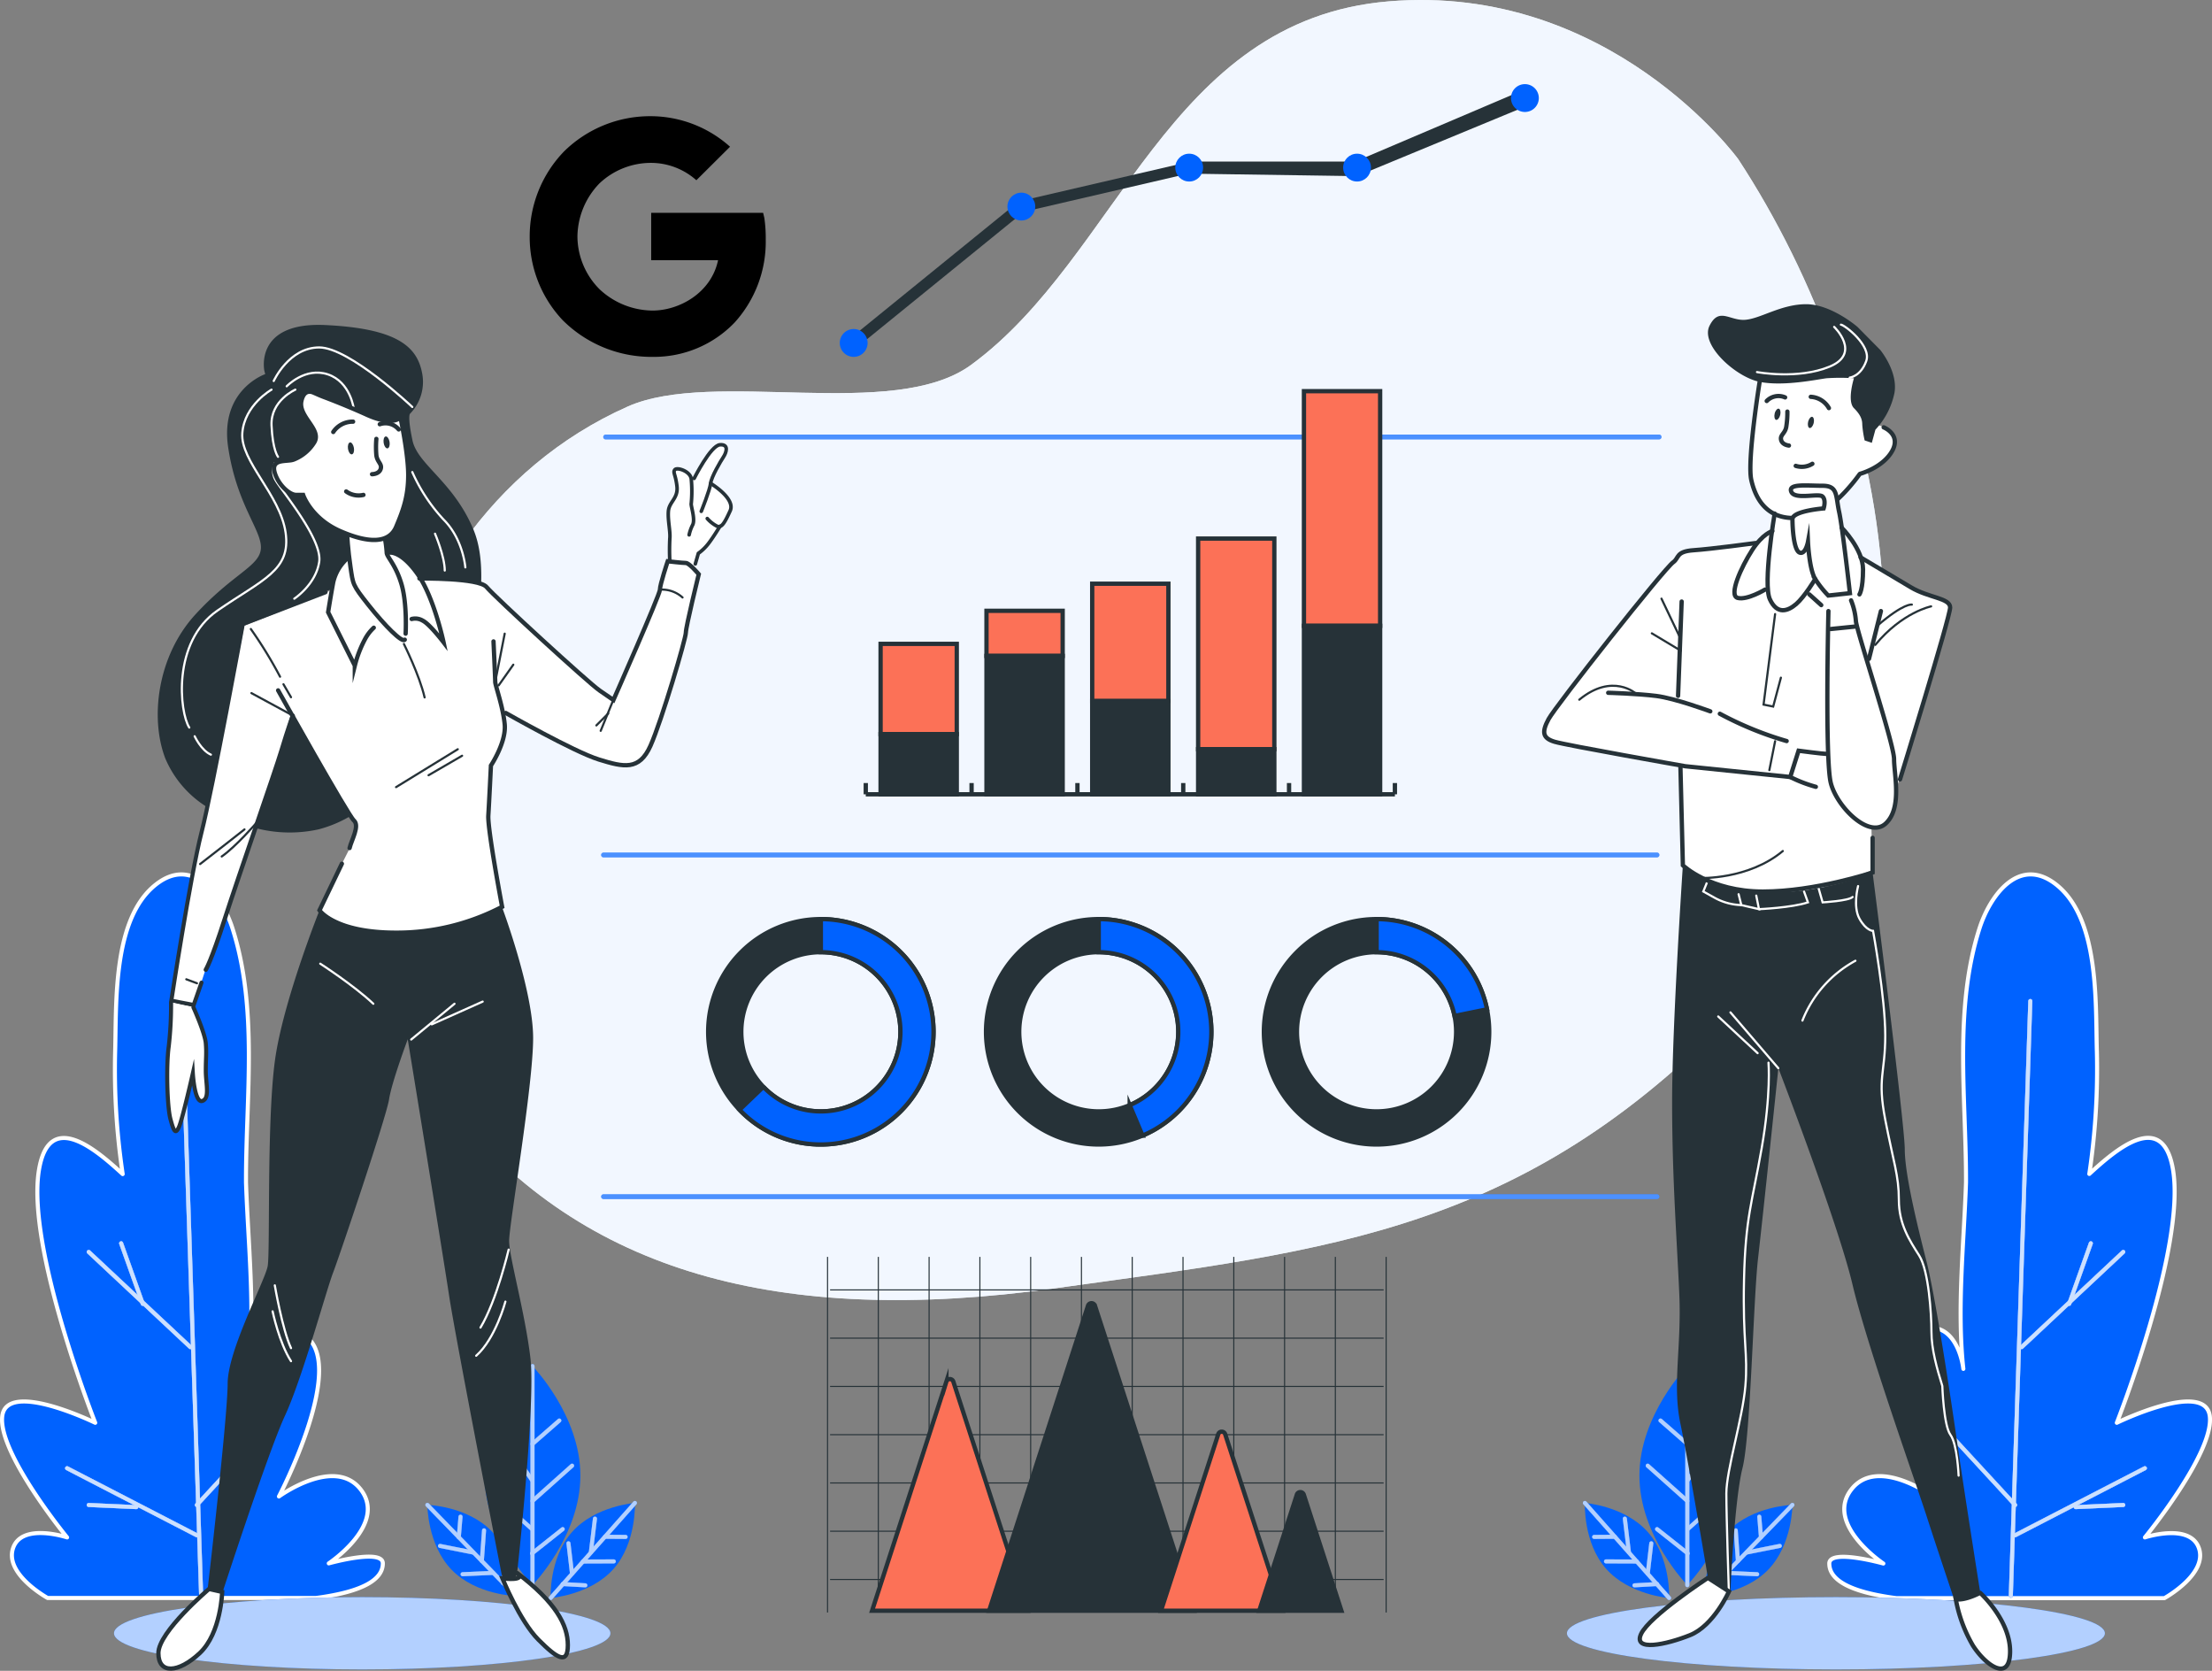 <svg xmlns="http://www.w3.org/2000/svg" width="545.109" height="411.623" viewBox="0 0 545.109 411.623">
  <rect x="0" y="0" width="545.109" height="411.623" fill="#808080" stroke="none"/>
  <g id="Charts-bro" transform="translate(-72.659 -46.908)">
    <g id="freepik--background-simple--inject-1579" transform="translate(163.772 46.908)">
      <g id="freepik--freepik--background-simple--inject-2--inject-1579" transform="translate(0)">
        <path id="Tracé_89672" data-name="Tracé 89672" d="M504.737,86.094S473.12,42.665,418.579,47.246s-66.268,62.772-102.869,89.548c-19.141,14.022-63.464.864-84.64,10.276-67.68,30.118-80.1,127.734-43.036,173.459,32.068,39.607,80.011,53.283,148.4,43.756S453.221,350.609,507,292.946,542.711,144,504.737,86.094Z" transform="translate(-167.508 -46.908)" fill="#f2f7ff"/>
        <path id="Tracé_89673" data-name="Tracé 89673" d="M504.737,86.094S473.12,42.665,418.579,47.246s-66.268,62.772-102.869,89.548c-19.141,14.022-63.464.864-84.64,10.276-67.68,30.118-80.1,127.734-43.036,173.459,32.068,39.607,80.011,53.283,148.4,43.756S453.221,350.609,507,292.946,542.711,144,504.737,86.094Z" transform="translate(-167.508 -46.908)" fill="#f2f7ff" opacity="0.8" style="isolation: isolate"/>
      </g>
    </g>
    <g id="freepik--Plants--inject-1579" transform="translate(73.16 262.331)">
      <path id="Tracé_89674" data-name="Tracé 89674" d="M607.952,314.668c-.327-12,.605-32.452-9.911-40.875-9.239-7.4-16.423,2.641-19.016,10.737-6.281,19.64-3.333,41.3-3.313,61.572v.96c-.49,14.925-2.286,31.069-.653,45.965,0,0-1.6-14.925-13.321-8.528s5.858,39.962,5.858,39.962-13.849-10.123-20.245-1.594,7.991,18.113,7.991,18.113-13.321-3.726-13.321,0,4.264,6.924,16.519,8.528H624.6s10.66-5.868,8.528-12.255-13.33-2.708-13.33-2.708,17.057-20.783,15.991-29.84-22.915,1.6-22.915,1.6,17.047-43.161,13.849-62.34c-2.516-15.107-14.243-4.8-20.629,1.037a174.3,174.3,0,0,0,1.863-30.339Z" transform="translate(-91.725 -271.212)" fill="#0062ff" stroke="#fff" stroke-linecap="round" stroke-linejoin="round" stroke-width="1"/>
      <line id="Ligne_1251" data-name="Ligne 1251" y1="146.529" x2="4.802" transform="translate(495.031 31.192)" fill="#fff" stroke="#fff" stroke-linecap="round" stroke-linejoin="round" stroke-width="1"/>
      <line id="Ligne_1252" data-name="Ligne 1252" y1="23.443" x2="25.038" transform="translate(497.701 93.003)" fill="#fff" stroke="#fff" stroke-linecap="round" stroke-linejoin="round" stroke-width="1"/>
      <line id="Ligne_1253" data-name="Ligne 1253" y1="14.915" x2="5.33" transform="translate(509.418 90.871)" fill="#fff" stroke="#fff" stroke-linecap="round" stroke-linejoin="round" stroke-width="1"/>
      <line id="Ligne_1254" data-name="Ligne 1254" x2="19.179" y2="20.783" transform="translate(476.918 134.56)" fill="#fff" stroke="#fff" stroke-linecap="round" stroke-linejoin="round" stroke-width="1"/>
      <line id="Ligne_1255" data-name="Ligne 1255" x1="31.972" y2="16.519" transform="translate(496.097 146.287)" fill="#fff" stroke="#fff" stroke-linecap="round" stroke-linejoin="round" stroke-width="1"/>
      <line id="Ligne_1256" data-name="Ligne 1256" y1="0.528" x2="11.717" transform="translate(511.022 155.343)" fill="#fff" stroke="#fff" stroke-linecap="round" stroke-linejoin="round" stroke-width="1"/>
      <line id="Ligne_1257" data-name="Ligne 1257" y1="146.529" x2="4.802" transform="translate(495.031 31.192)" fill="#0062ff" stroke="#0062ff" stroke-linecap="round" stroke-linejoin="round" stroke-width="1"/>
      <line id="Ligne_1258" data-name="Ligne 1258" y1="23.443" x2="25.038" transform="translate(497.701 93.003)" fill="#0062ff" stroke="#0062ff" stroke-linecap="round" stroke-linejoin="round" stroke-width="1"/>
      <line id="Ligne_1259" data-name="Ligne 1259" y1="14.915" x2="5.33" transform="translate(509.418 90.871)" fill="#0062ff" stroke="#0062ff" stroke-linecap="round" stroke-linejoin="round" stroke-width="1"/>
      <line id="Ligne_1260" data-name="Ligne 1260" x2="19.179" y2="20.783" transform="translate(476.918 134.56)" fill="#0062ff" stroke="#0062ff" stroke-linecap="round" stroke-linejoin="round" stroke-width="1"/>
      <line id="Ligne_1261" data-name="Ligne 1261" x1="31.972" y2="16.519" transform="translate(496.097 146.287)" fill="#0062ff" stroke="#0062ff" stroke-linecap="round" stroke-linejoin="round" stroke-width="1"/>
      <line id="Ligne_1262" data-name="Ligne 1262" y1="0.528" x2="11.717" transform="translate(511.022 155.343)" fill="#0062ff" stroke="#0062ff" stroke-linecap="round" stroke-linejoin="round" stroke-width="1"/>
      <g id="Groupe_633" data-name="Groupe 633" transform="translate(476.918 31.192)" opacity="0.8">
        <line id="Ligne_1263" data-name="Ligne 1263" y1="146.529" x2="4.802" transform="translate(18.113)" fill="#fff" stroke="#fff" stroke-linecap="round" stroke-linejoin="round" stroke-width="1"/>
        <line id="Ligne_1264" data-name="Ligne 1264" y1="23.443" x2="25.038" transform="translate(20.783 61.812)" fill="#fff" stroke="#fff" stroke-linecap="round" stroke-linejoin="round" stroke-width="1"/>
        <line id="Ligne_1265" data-name="Ligne 1265" y1="14.915" x2="5.33" transform="translate(32.5 59.68)" fill="#fff" stroke="#fff" stroke-linecap="round" stroke-linejoin="round" stroke-width="1"/>
        <line id="Ligne_1266" data-name="Ligne 1266" x2="19.179" y2="20.783" transform="translate(0 103.368)" fill="#fff" stroke="#fff" stroke-linecap="round" stroke-linejoin="round" stroke-width="1"/>
        <line id="Ligne_1267" data-name="Ligne 1267" x1="31.972" y2="16.519" transform="translate(19.179 115.095)" fill="#fff" stroke="#fff" stroke-linecap="round" stroke-linejoin="round" stroke-width="1"/>
        <line id="Ligne_1268" data-name="Ligne 1268" y1="0.528" x2="11.717" transform="translate(34.104 124.151)" fill="#fff" stroke="#fff" stroke-linecap="round" stroke-linejoin="round" stroke-width="1"/>
      </g>
      <path id="Tracé_89676" data-name="Tracé 89676" d="M493.3,424.318c0,14.9,11.8,26.978,11.8,26.978s11.8-12.082,11.8-26.978-11.8-26.978-11.8-26.978S493.3,409.412,493.3,424.318Z" transform="translate(-89.796 -276.206)" fill="#0062ff"/>
      <path id="Tracé_89677" data-name="Tracé 89677" d="M484.563,448.69c5.762,6.464,15.5,7.165,15.5,7.165s.471-9.787-5.253-16.25-15.5-7.165-15.5-7.165S478.829,442.227,484.563,448.69Z" transform="translate(-89.241 -277.596)" fill="#0062ff"/>
      <path id="Tracé_89678" data-name="Tracé 89678" d="M515.853,439.4c-6.022,6.195-5.983,15.991-5.983,15.991s9.786-.259,15.8-6.464,5.993-15.991,5.993-15.991S521.865,433.2,515.853,439.4Z" transform="translate(-90.452 -277.616)" fill="#0062ff"/>
      <g id="Groupe_634" data-name="Groupe 634" transform="translate(390.068 121.134)" opacity="0.5">
        <line id="Ligne_1269" data-name="Ligne 1269" y1="53.956" transform="translate(25.239)" fill="#fff" stroke="#fff" stroke-linecap="round" stroke-linejoin="round" stroke-width="1"/>
        <line id="Ligne_1270" data-name="Ligne 1270" x1="6.608" y1="5.772" transform="translate(18.632 13.407)" fill="#fff" stroke="#fff" stroke-linecap="round" stroke-linejoin="round" stroke-width="1"/>
        <line id="Ligne_1271" data-name="Ligne 1271" y1="11.851" x2="8.183" transform="translate(25.345 16.24)" fill="#fff" stroke="#fff" stroke-linecap="round" stroke-linejoin="round" stroke-width="1"/>
        <line id="Ligne_1272" data-name="Ligne 1272" x1="9.758" y1="8.701" transform="translate(15.482 24.529)" fill="#fff" stroke="#fff" stroke-linecap="round" stroke-linejoin="round" stroke-width="1"/>
        <line id="Ligne_1273" data-name="Ligne 1273" y1="8.596" x2="9.652" transform="translate(25.345 31.559)" fill="#fff" stroke="#fff" stroke-linecap="round" stroke-linejoin="round" stroke-width="1"/>
        <line id="Ligne_1274" data-name="Ligne 1274" x1="7.558" y1="5.983" transform="translate(17.787 40.155)" fill="#fff" stroke="#fff" stroke-linecap="round" stroke-linejoin="round" stroke-width="1"/>
        <line id="Ligne_1275" data-name="Ligne 1275" x1="20.754" y1="23.415" transform="translate(0 33.71)" fill="#fff" stroke="#fff" stroke-linecap="round" stroke-linejoin="round" stroke-width="1"/>
        <line id="Ligne_1276" data-name="Ligne 1276" x1="5.09" y2="0.038" transform="translate(2.286 42.037)" fill="#fff" stroke="#fff" stroke-linecap="round" stroke-linejoin="round" stroke-width="1"/>
        <line id="Ligne_1277" data-name="Ligne 1277" x1="1.008" y1="8.288" transform="translate(9.844 37.571)" fill="#fff" stroke="#fff" stroke-linecap="round" stroke-linejoin="round" stroke-width="1"/>
        <line id="Ligne_1278" data-name="Ligne 1278" x1="7.578" y1="0.029" transform="translate(5.205 48.107)" fill="#fff" stroke="#fff" stroke-linecap="round" stroke-linejoin="round" stroke-width="1"/>
        <line id="Ligne_1279" data-name="Ligne 1279" y1="7.443" x2="0.874" transform="translate(15.491 43.65)" fill="#fff" stroke="#fff" stroke-linecap="round" stroke-linejoin="round" stroke-width="1"/>
        <line id="Ligne_1280" data-name="Ligne 1280" x1="5.58" y2="0.317" transform="translate(12.216 53.687)" fill="#fff" stroke="#fff" stroke-linecap="round" stroke-linejoin="round" stroke-width="1"/>
        <line id="Ligne_1281" data-name="Ligne 1281" y1="22.454" x2="21.792" transform="translate(29.35 34.19)" fill="#fff" stroke="#fff" stroke-linecap="round" stroke-linejoin="round" stroke-width="1"/>
        <line id="Ligne_1282" data-name="Ligne 1282" x1="0.413" y1="5.071" transform="translate(42.978 37.1)" fill="#fff" stroke="#fff" stroke-linecap="round" stroke-linejoin="round" stroke-width="1"/>
        <line id="Ligne_1283" data-name="Ligne 1283" y1="1.633" x2="8.192" transform="translate(39.838 44.294)" fill="#fff" stroke="#fff" stroke-linecap="round" stroke-linejoin="round" stroke-width="1"/>
        <line id="Ligne_1284" data-name="Ligne 1284" x1="0.538" y1="7.558" transform="translate(37.177 40.462)" fill="#fff" stroke="#fff" stroke-linecap="round" stroke-linejoin="round" stroke-width="1"/>
        <line id="Ligne_1285" data-name="Ligne 1285" x2="7.491" y2="0.327" transform="translate(34.959 50.94)" fill="#fff" stroke="#fff" stroke-linecap="round" stroke-linejoin="round" stroke-width="1"/>
        <line id="Ligne_1286" data-name="Ligne 1286" x1="0.73" y1="5.532" transform="translate(31.818 47.895)" fill="#fff" stroke="#fff" stroke-linecap="round" stroke-linejoin="round" stroke-width="1"/>
      </g>
      <line id="Ligne_1287" data-name="Ligne 1287" y1="53.956" transform="translate(415.308 121.134)" fill="#0062ff" stroke="#0062ff" stroke-linecap="round" stroke-linejoin="round" stroke-width="1"/>
      <line id="Ligne_1288" data-name="Ligne 1288" x1="6.608" y1="5.772" transform="translate(408.7 134.541)" fill="#0062ff" stroke="#0062ff" stroke-linecap="round" stroke-linejoin="round" stroke-width="1"/>
      <line id="Ligne_1289" data-name="Ligne 1289" y1="11.851" x2="8.183" transform="translate(415.413 137.374)" fill="#0062ff" stroke="#0062ff" stroke-linecap="round" stroke-linejoin="round" stroke-width="1"/>
      <line id="Ligne_1290" data-name="Ligne 1290" x1="9.758" y1="8.701" transform="translate(405.55 145.662)" fill="#0062ff" stroke="#0062ff" stroke-linecap="round" stroke-linejoin="round" stroke-width="1"/>
      <line id="Ligne_1291" data-name="Ligne 1291" y1="8.596" x2="9.652" transform="translate(415.413 152.693)" fill="#0062ff" stroke="#0062ff" stroke-linecap="round" stroke-linejoin="round" stroke-width="1"/>
      <line id="Ligne_1292" data-name="Ligne 1292" x1="7.558" y1="5.983" transform="translate(407.855 161.288)" fill="#0062ff" stroke="#0062ff" stroke-linecap="round" stroke-linejoin="round" stroke-width="1"/>
      <g id="Groupe_635" data-name="Groupe 635" transform="translate(405.55 121.134)" opacity="0.7">
        <line id="Ligne_1293" data-name="Ligne 1293" y1="53.956" transform="translate(9.758)" fill="#fff" stroke="#fff" stroke-linecap="round" stroke-linejoin="round" stroke-width="1"/>
        <line id="Ligne_1294" data-name="Ligne 1294" x1="6.608" y1="5.772" transform="translate(3.15 13.407)" fill="#fff" stroke="#fff" stroke-linecap="round" stroke-linejoin="round" stroke-width="1"/>
        <line id="Ligne_1295" data-name="Ligne 1295" y1="11.851" x2="8.183" transform="translate(9.863 16.24)" fill="#fff" stroke="#fff" stroke-linecap="round" stroke-linejoin="round" stroke-width="1"/>
        <line id="Ligne_1296" data-name="Ligne 1296" x1="9.758" y1="8.701" transform="translate(0 24.529)" fill="#fff" stroke="#fff" stroke-linecap="round" stroke-linejoin="round" stroke-width="1"/>
        <line id="Ligne_1297" data-name="Ligne 1297" y1="8.596" x2="9.652" transform="translate(9.863 31.559)" fill="#fff" stroke="#fff" stroke-linecap="round" stroke-linejoin="round" stroke-width="1"/>
        <line id="Ligne_1298" data-name="Ligne 1298" x1="7.558" y1="5.983" transform="translate(2.305 40.155)" fill="#fff" stroke="#fff" stroke-linecap="round" stroke-linejoin="round" stroke-width="1"/>
      </g>
      <line id="Ligne_1299" data-name="Ligne 1299" x1="20.754" y1="23.415" transform="translate(390.068 154.844)" fill="#0062ff" stroke="#0062ff" stroke-linecap="round" stroke-linejoin="round" stroke-width="1"/>
      <line id="Ligne_1300" data-name="Ligne 1300" x1="5.09" y2="0.038" transform="translate(392.354 163.171)" fill="#0062ff" stroke="#0062ff" stroke-linecap="round" stroke-linejoin="round" stroke-width="1"/>
      <line id="Ligne_1301" data-name="Ligne 1301" x1="1.008" y1="8.288" transform="translate(399.912 158.705)" fill="#0062ff" stroke="#0062ff" stroke-linecap="round" stroke-linejoin="round" stroke-width="1"/>
      <line id="Ligne_1302" data-name="Ligne 1302" x1="7.578" y1="0.029" transform="translate(395.274 169.24)" fill="#0062ff" stroke="#0062ff" stroke-linecap="round" stroke-linejoin="round" stroke-width="1"/>
      <line id="Ligne_1303" data-name="Ligne 1303" y1="7.443" x2="0.874" transform="translate(405.56 164.784)" fill="#0062ff" stroke="#0062ff" stroke-linecap="round" stroke-linejoin="round" stroke-width="1"/>
      <line id="Ligne_1304" data-name="Ligne 1304" x1="5.58" y2="0.317" transform="translate(402.285 174.82)" fill="#0062ff" stroke="#0062ff" stroke-linecap="round" stroke-linejoin="round" stroke-width="1"/>
      <g id="Groupe_636" data-name="Groupe 636" transform="translate(390.068 154.844)" opacity="0.7">
        <line id="Ligne_1305" data-name="Ligne 1305" x1="20.754" y1="23.415" fill="#fff" stroke="#fff" stroke-linecap="round" stroke-linejoin="round" stroke-width="1"/>
        <line id="Ligne_1306" data-name="Ligne 1306" x1="5.09" y2="0.038" transform="translate(2.286 8.327)" fill="#fff" stroke="#fff" stroke-linecap="round" stroke-linejoin="round" stroke-width="1"/>
        <line id="Ligne_1307" data-name="Ligne 1307" x1="1.008" y1="8.288" transform="translate(9.844 3.861)" fill="#fff" stroke="#fff" stroke-linecap="round" stroke-linejoin="round" stroke-width="1"/>
        <line id="Ligne_1308" data-name="Ligne 1308" x1="7.578" y1="0.029" transform="translate(5.205 14.396)" fill="#fff" stroke="#fff" stroke-linecap="round" stroke-linejoin="round" stroke-width="1"/>
        <line id="Ligne_1309" data-name="Ligne 1309" y1="7.443" x2="0.874" transform="translate(15.491 9.94)" fill="#fff" stroke="#fff" stroke-linecap="round" stroke-linejoin="round" stroke-width="1"/>
        <line id="Ligne_1310" data-name="Ligne 1310" x1="5.58" y2="0.317" transform="translate(12.216 19.976)" fill="#fff" stroke="#fff" stroke-linecap="round" stroke-linejoin="round" stroke-width="1"/>
      </g>
      <line id="Ligne_1311" data-name="Ligne 1311" y1="22.454" x2="21.792" transform="translate(419.418 155.324)" fill="#0062ff" stroke="#0062ff" stroke-linecap="round" stroke-linejoin="round" stroke-width="1"/>
      <line id="Ligne_1312" data-name="Ligne 1312" x1="0.413" y1="5.071" transform="translate(433.046 158.234)" fill="#0062ff" stroke="#0062ff" stroke-linecap="round" stroke-linejoin="round" stroke-width="1"/>
      <line id="Ligne_1313" data-name="Ligne 1313" y1="1.633" x2="8.192" transform="translate(429.906 165.428)" fill="#0062ff" stroke="#0062ff" stroke-linecap="round" stroke-linejoin="round" stroke-width="1"/>
      <line id="Ligne_1314" data-name="Ligne 1314" x1="0.538" y1="7.558" transform="translate(427.246 161.596)" fill="#0062ff" stroke="#0062ff" stroke-linecap="round" stroke-linejoin="round" stroke-width="1"/>
      <line id="Ligne_1315" data-name="Ligne 1315" x2="7.491" y2="0.327" transform="translate(425.027 172.074)" fill="#0062ff" stroke="#0062ff" stroke-linecap="round" stroke-linejoin="round" stroke-width="1"/>
      <line id="Ligne_1316" data-name="Ligne 1316" x1="0.73" y1="5.532" transform="translate(421.886 169.029)" fill="#0062ff" stroke="#0062ff" stroke-linecap="round" stroke-linejoin="round" stroke-width="1"/>
      <g id="Groupe_637" data-name="Groupe 637" transform="translate(419.418 155.324)" opacity="0.7">
        <line id="Ligne_1317" data-name="Ligne 1317" y1="22.454" x2="21.792" fill="#fff" stroke="#fff" stroke-linecap="round" stroke-linejoin="round" stroke-width="1"/>
        <line id="Ligne_1318" data-name="Ligne 1318" x1="0.413" y1="5.071" transform="translate(13.628 2.91)" fill="#fff" stroke="#fff" stroke-linecap="round" stroke-linejoin="round" stroke-width="1"/>
        <line id="Ligne_1319" data-name="Ligne 1319" y1="1.633" x2="8.192" transform="translate(10.488 10.103)" fill="#fff" stroke="#fff" stroke-linecap="round" stroke-linejoin="round" stroke-width="1"/>
        <line id="Ligne_1320" data-name="Ligne 1320" x1="0.538" y1="7.558" transform="translate(7.827 6.271)" fill="#fff" stroke="#fff" stroke-linecap="round" stroke-linejoin="round" stroke-width="1"/>
        <line id="Ligne_1321" data-name="Ligne 1321" x2="7.491" y2="0.327" transform="translate(5.609 16.749)" fill="#fff" stroke="#fff" stroke-linecap="round" stroke-linejoin="round" stroke-width="1"/>
        <line id="Ligne_1322" data-name="Ligne 1322" x1="0.73" y1="5.532" transform="translate(2.468 13.705)" fill="#fff" stroke="#fff" stroke-linecap="round" stroke-linejoin="round" stroke-width="1"/>
      </g>
      <path id="Tracé_89682" data-name="Tracé 89682" d="M101.041,314.668c.317-12-.605-32.452,9.911-40.875,9.239-7.4,16.423,2.641,19.006,10.737,6.291,19.64,3.333,41.3,3.323,61.572v.96c.5,14.925,2.286,31.069.663,45.965,0,0,1.594-14.925,13.321-8.528s-5.868,39.962-5.868,39.962,13.859-10.123,20.255-1.594-7.971,18.075-7.971,18.075,13.321-3.726,13.321,0-4.264,6.924-16.519,8.528H84.4s-10.66-5.868-8.528-12.255,13.321-2.67,13.321-2.67-17.047-20.783-15.981-29.84,22.915,1.6,22.915,1.6S79.066,363.15,82.265,344c2.516-15.107,14.252-4.8,20.629,1.037a174.3,174.3,0,0,1-1.854-30.368Z" transform="translate(-73.16 -271.212)" fill="#0062ff" stroke="#fff" stroke-linecap="round" stroke-linejoin="round" stroke-width="1"/>
      <line id="Ligne_1323" data-name="Ligne 1323" x1="4.792" y1="146.529" transform="translate(44.275 31.192)" fill="#fff" stroke="#fff" stroke-linecap="round" stroke-linejoin="round" stroke-width="1"/>
      <line id="Ligne_1324" data-name="Ligne 1324" x1="25.047" y1="23.443" transform="translate(21.359 93.003)" fill="#fff" stroke="#fff" stroke-linecap="round" stroke-linejoin="round" stroke-width="1"/>
      <line id="Ligne_1325" data-name="Ligne 1325" x1="5.33" y1="14.915" transform="translate(29.35 90.871)" fill="#fff" stroke="#fff" stroke-linecap="round" stroke-linejoin="round" stroke-width="1"/>
      <line id="Ligne_1326" data-name="Ligne 1326" x1="19.179" y2="20.783" transform="translate(48.001 134.56)" fill="#fff" stroke="#fff" stroke-linecap="round" stroke-linejoin="round" stroke-width="1"/>
      <line id="Ligne_1327" data-name="Ligne 1327" x2="31.972" y2="16.519" transform="translate(16.029 146.287)" fill="#fff" stroke="#fff" stroke-linecap="round" stroke-linejoin="round" stroke-width="1"/>
      <line id="Ligne_1328" data-name="Ligne 1328" x1="11.727" y1="0.528" transform="translate(21.359 155.343)" fill="#fff" stroke="#fff" stroke-linecap="round" stroke-linejoin="round" stroke-width="1"/>
      <line id="Ligne_1329" data-name="Ligne 1329" x1="4.792" y1="146.529" transform="translate(44.275 31.192)" fill="#0062ff" stroke="#0062ff" stroke-linecap="round" stroke-linejoin="round" stroke-width="1"/>
      <line id="Ligne_1330" data-name="Ligne 1330" x1="25.047" y1="23.443" transform="translate(21.359 93.003)" fill="#0062ff" stroke="#0062ff" stroke-linecap="round" stroke-linejoin="round" stroke-width="1"/>
      <line id="Ligne_1331" data-name="Ligne 1331" x1="5.33" y1="14.915" transform="translate(29.35 90.871)" fill="#0062ff" stroke="#0062ff" stroke-linecap="round" stroke-linejoin="round" stroke-width="1"/>
      <line id="Ligne_1332" data-name="Ligne 1332" x1="19.179" y2="20.783" transform="translate(48.001 134.56)" fill="#0062ff" stroke="#0062ff" stroke-linecap="round" stroke-linejoin="round" stroke-width="1"/>
      <line id="Ligne_1333" data-name="Ligne 1333" x2="31.972" y2="16.519" transform="translate(16.029 146.287)" fill="#0062ff" stroke="#0062ff" stroke-linecap="round" stroke-linejoin="round" stroke-width="1"/>
      <line id="Ligne_1334" data-name="Ligne 1334" x1="11.727" y1="0.528" transform="translate(21.359 155.343)" fill="#0062ff" stroke="#0062ff" stroke-linecap="round" stroke-linejoin="round" stroke-width="1"/>
      <g id="Groupe_638" data-name="Groupe 638" transform="translate(16.029 31.192)" opacity="0.8">
        <line id="Ligne_1335" data-name="Ligne 1335" x1="4.792" y1="146.529" transform="translate(28.246)" fill="#fff" stroke="#fff" stroke-linecap="round" stroke-linejoin="round" stroke-width="1"/>
        <line id="Ligne_1336" data-name="Ligne 1336" x1="25.047" y1="23.443" transform="translate(5.33 61.812)" fill="#fff" stroke="#fff" stroke-linecap="round" stroke-linejoin="round" stroke-width="1"/>
        <line id="Ligne_1337" data-name="Ligne 1337" x1="5.33" y1="14.915" transform="translate(13.321 59.68)" fill="#fff" stroke="#fff" stroke-linecap="round" stroke-linejoin="round" stroke-width="1"/>
        <line id="Ligne_1338" data-name="Ligne 1338" x1="19.179" y2="20.783" transform="translate(31.972 103.368)" fill="#fff" stroke="#fff" stroke-linecap="round" stroke-linejoin="round" stroke-width="1"/>
        <line id="Ligne_1339" data-name="Ligne 1339" x2="31.972" y2="16.519" transform="translate(0 115.095)" fill="#fff" stroke="#fff" stroke-linecap="round" stroke-linejoin="round" stroke-width="1"/>
        <line id="Ligne_1340" data-name="Ligne 1340" x1="11.727" y1="0.528" transform="translate(5.33 124.151)" fill="#fff" stroke="#fff" stroke-linecap="round" stroke-linejoin="round" stroke-width="1"/>
      </g>
      <path id="Tracé_89684" data-name="Tracé 89684" d="M220.588,424.318c0,14.9-11.8,26.978-11.8,26.978S197,439.214,197,424.318s11.8-26.978,11.8-26.978S220.588,409.412,220.588,424.318Z" transform="translate(-78.064 -276.206)" fill="#0062ff"/>
      <path id="Tracé_89685" data-name="Tracé 89685" d="M229.431,448.69c-5.762,6.464-15.5,7.165-15.5,7.165s-.471-9.787,5.263-16.25,15.5-7.165,15.5-7.165S235.126,442.227,229.431,448.69Z" transform="translate(-78.734 -277.596)" fill="#0062ff"/>
      <path id="Tracé_89686" data-name="Tracé 89686" d="M198.108,439.4c6.012,6.195,5.983,15.991,5.983,15.991s-9.787-.259-15.808-6.464S182.3,432.94,182.3,432.94,192.087,433.2,198.108,439.4Z" transform="translate(-77.481 -277.616)" fill="#0062ff"/>
      <g id="Groupe_639" data-name="Groupe 639" transform="translate(104.819 121.134)" opacity="0.5">
        <line id="Ligne_1341" data-name="Ligne 1341" y1="53.956" transform="translate(25.902)" fill="#fff" stroke="#fff" stroke-linecap="round" stroke-linejoin="round" stroke-width="1"/>
        <line id="Ligne_1342" data-name="Ligne 1342" y1="5.772" x2="6.608" transform="translate(25.902 13.407)" fill="#fff" stroke="#fff" stroke-linecap="round" stroke-linejoin="round" stroke-width="1"/>
        <line id="Ligne_1343" data-name="Ligne 1343" x1="8.183" y1="11.851" transform="translate(17.614 16.24)" fill="#fff" stroke="#fff" stroke-linecap="round" stroke-linejoin="round" stroke-width="1"/>
        <line id="Ligne_1344" data-name="Ligne 1344" y1="8.701" x2="9.758" transform="translate(25.902 24.529)" fill="#fff" stroke="#fff" stroke-linecap="round" stroke-linejoin="round" stroke-width="1"/>
        <line id="Ligne_1345" data-name="Ligne 1345" x1="9.652" y1="8.596" transform="translate(16.144 31.559)" fill="#fff" stroke="#fff" stroke-linecap="round" stroke-linejoin="round" stroke-width="1"/>
        <line id="Ligne_1346" data-name="Ligne 1346" y1="5.983" x2="7.549" transform="translate(25.796 40.155)" fill="#fff" stroke="#fff" stroke-linecap="round" stroke-linejoin="round" stroke-width="1"/>
        <line id="Ligne_1347" data-name="Ligne 1347" y1="23.415" x2="20.764" transform="translate(30.378 33.71)" fill="#fff" stroke="#fff" stroke-linecap="round" stroke-linejoin="round" stroke-width="1"/>
        <line id="Ligne_1348" data-name="Ligne 1348" x2="5.081" y2="0.038" transform="translate(43.766 42.037)" fill="#fff" stroke="#fff" stroke-linecap="round" stroke-linejoin="round" stroke-width="1"/>
        <line id="Ligne_1349" data-name="Ligne 1349" y1="8.288" x2="1.008" transform="translate(40.289 37.571)" fill="#fff" stroke="#fff" stroke-linecap="round" stroke-linejoin="round" stroke-width="1"/>
        <line id="Ligne_1350" data-name="Ligne 1350" y1="0.029" x2="7.587" transform="translate(38.349 48.107)" fill="#fff" stroke="#fff" stroke-linecap="round" stroke-linejoin="round" stroke-width="1"/>
        <line id="Ligne_1351" data-name="Ligne 1351" x1="0.874" y1="7.443" transform="translate(34.767 43.65)" fill="#fff" stroke="#fff" stroke-linecap="round" stroke-linejoin="round" stroke-width="1"/>
        <line id="Ligne_1352" data-name="Ligne 1352" x2="5.58" y2="0.317" transform="translate(33.345 53.687)" fill="#fff" stroke="#fff" stroke-linecap="round" stroke-linejoin="round" stroke-width="1"/>
        <line id="Ligne_1353" data-name="Ligne 1353" x1="21.792" y1="22.454" transform="translate(0 34.19)" fill="#fff" stroke="#fff" stroke-linecap="round" stroke-linejoin="round" stroke-width="1"/>
        <line id="Ligne_1354" data-name="Ligne 1354" y1="5.071" x2="0.423" transform="translate(7.741 37.1)" fill="#fff" stroke="#fff" stroke-linecap="round" stroke-linejoin="round" stroke-width="1"/>
        <line id="Ligne_1355" data-name="Ligne 1355" x1="8.192" y1="1.633" transform="translate(3.112 44.294)" fill="#fff" stroke="#fff" stroke-linecap="round" stroke-linejoin="round" stroke-width="1"/>
        <line id="Ligne_1356" data-name="Ligne 1356" y1="7.558" x2="0.547" transform="translate(13.417 40.462)" fill="#fff" stroke="#fff" stroke-linecap="round" stroke-linejoin="round" stroke-width="1"/>
        <line id="Ligne_1357" data-name="Ligne 1357" x1="7.491" y2="0.327" transform="translate(8.682 50.94)" fill="#fff" stroke="#fff" stroke-linecap="round" stroke-linejoin="round" stroke-width="1"/>
        <line id="Ligne_1358" data-name="Ligne 1358" y1="5.532" x2="0.72" transform="translate(18.593 47.895)" fill="#fff" stroke="#fff" stroke-linecap="round" stroke-linejoin="round" stroke-width="1"/>
      </g>
      <line id="Ligne_1359" data-name="Ligne 1359" y1="53.956" transform="translate(130.721 121.134)" fill="#0062ff" stroke="#0062ff" stroke-linecap="round" stroke-linejoin="round" stroke-width="1"/>
      <line id="Ligne_1360" data-name="Ligne 1360" y1="5.772" x2="6.608" transform="translate(130.721 134.541)" fill="#0062ff" stroke="#0062ff" stroke-linecap="round" stroke-linejoin="round" stroke-width="1"/>
      <line id="Ligne_1361" data-name="Ligne 1361" x1="8.183" y1="11.851" transform="translate(122.432 137.374)" fill="#0062ff" stroke="#0062ff" stroke-linecap="round" stroke-linejoin="round" stroke-width="1"/>
      <line id="Ligne_1362" data-name="Ligne 1362" y1="8.701" x2="9.758" transform="translate(130.721 145.662)" fill="#0062ff" stroke="#0062ff" stroke-linecap="round" stroke-linejoin="round" stroke-width="1"/>
      <line id="Ligne_1363" data-name="Ligne 1363" x1="9.652" y1="8.596" transform="translate(120.963 152.693)" fill="#0062ff" stroke="#0062ff" stroke-linecap="round" stroke-linejoin="round" stroke-width="1"/>
      <line id="Ligne_1364" data-name="Ligne 1364" y1="5.983" x2="7.549" transform="translate(130.615 161.288)" fill="#0062ff" stroke="#0062ff" stroke-linecap="round" stroke-linejoin="round" stroke-width="1"/>
      <g id="Groupe_640" data-name="Groupe 640" transform="translate(120.963 121.134)" opacity="0.7">
        <line id="Ligne_1365" data-name="Ligne 1365" y1="53.956" transform="translate(9.758)" fill="#fff" stroke="#fff" stroke-linecap="round" stroke-linejoin="round" stroke-width="1"/>
        <line id="Ligne_1366" data-name="Ligne 1366" y1="5.772" x2="6.608" transform="translate(9.758 13.407)" fill="#fff" stroke="#fff" stroke-linecap="round" stroke-linejoin="round" stroke-width="1"/>
        <line id="Ligne_1367" data-name="Ligne 1367" x1="8.183" y1="11.851" transform="translate(1.469 16.24)" fill="#fff" stroke="#fff" stroke-linecap="round" stroke-linejoin="round" stroke-width="1"/>
        <line id="Ligne_1368" data-name="Ligne 1368" y1="8.701" x2="9.758" transform="translate(9.758 24.529)" fill="#fff" stroke="#fff" stroke-linecap="round" stroke-linejoin="round" stroke-width="1"/>
        <line id="Ligne_1369" data-name="Ligne 1369" x1="9.652" y1="8.596" transform="translate(0 31.559)" fill="#fff" stroke="#fff" stroke-linecap="round" stroke-linejoin="round" stroke-width="1"/>
        <line id="Ligne_1370" data-name="Ligne 1370" y1="5.983" x2="7.549" transform="translate(9.652 40.155)" fill="#fff" stroke="#fff" stroke-linecap="round" stroke-linejoin="round" stroke-width="1"/>
      </g>
      <line id="Ligne_1371" data-name="Ligne 1371" y1="23.415" x2="20.764" transform="translate(135.196 154.844)" fill="#0062ff" stroke="#0062ff" stroke-linecap="round" stroke-linejoin="round" stroke-width="1"/>
      <line id="Ligne_1372" data-name="Ligne 1372" x2="5.081" y2="0.038" transform="translate(148.584 163.171)" fill="#0062ff" stroke="#0062ff" stroke-linecap="round" stroke-linejoin="round" stroke-width="1"/>
      <line id="Ligne_1373" data-name="Ligne 1373" y1="8.288" x2="1.008" transform="translate(145.107 158.705)" fill="#0062ff" stroke="#0062ff" stroke-linecap="round" stroke-linejoin="round" stroke-width="1"/>
      <line id="Ligne_1374" data-name="Ligne 1374" y1="0.029" x2="7.587" transform="translate(143.167 169.24)" fill="#0062ff" stroke="#0062ff" stroke-linecap="round" stroke-linejoin="round" stroke-width="1"/>
      <line id="Ligne_1375" data-name="Ligne 1375" x1="0.874" y1="7.443" transform="translate(139.585 164.784)" fill="#0062ff" stroke="#0062ff" stroke-linecap="round" stroke-linejoin="round" stroke-width="1"/>
      <line id="Ligne_1376" data-name="Ligne 1376" x2="5.58" y2="0.317" transform="translate(138.164 174.82)" fill="#0062ff" stroke="#0062ff" stroke-linecap="round" stroke-linejoin="round" stroke-width="1"/>
      <g id="Groupe_641" data-name="Groupe 641" transform="translate(135.196 154.844)" opacity="0.7">
        <line id="Ligne_1377" data-name="Ligne 1377" y1="23.415" x2="20.764" fill="#fff" stroke="#fff" stroke-linecap="round" stroke-linejoin="round" stroke-width="1"/>
        <line id="Ligne_1378" data-name="Ligne 1378" x2="5.081" y2="0.038" transform="translate(13.388 8.327)" fill="#fff" stroke="#fff" stroke-linecap="round" stroke-linejoin="round" stroke-width="1"/>
        <line id="Ligne_1379" data-name="Ligne 1379" y1="8.288" x2="1.008" transform="translate(9.911 3.861)" fill="#fff" stroke="#fff" stroke-linecap="round" stroke-linejoin="round" stroke-width="1"/>
        <line id="Ligne_1380" data-name="Ligne 1380" y1="0.029" x2="7.587" transform="translate(7.971 14.396)" fill="#fff" stroke="#fff" stroke-linecap="round" stroke-linejoin="round" stroke-width="1"/>
        <line id="Ligne_1381" data-name="Ligne 1381" x1="0.874" y1="7.443" transform="translate(4.389 9.94)" fill="#fff" stroke="#fff" stroke-linecap="round" stroke-linejoin="round" stroke-width="1"/>
        <line id="Ligne_1382" data-name="Ligne 1382" x2="5.58" y2="0.317" transform="translate(2.968 19.976)" fill="#fff" stroke="#fff" stroke-linecap="round" stroke-linejoin="round" stroke-width="1"/>
      </g>
      <line id="Ligne_1383" data-name="Ligne 1383" x1="21.792" y1="22.454" transform="translate(104.819 155.324)" fill="#0062ff" stroke="#0062ff" stroke-linecap="round" stroke-linejoin="round" stroke-width="1"/>
      <line id="Ligne_1384" data-name="Ligne 1384" y1="5.071" x2="0.423" transform="translate(112.559 158.234)" fill="#0062ff" stroke="#0062ff" stroke-linecap="round" stroke-linejoin="round" stroke-width="1"/>
      <line id="Ligne_1385" data-name="Ligne 1385" x1="8.192" y1="1.633" transform="translate(107.93 165.428)" fill="#0062ff" stroke="#0062ff" stroke-linecap="round" stroke-linejoin="round" stroke-width="1"/>
      <line id="Ligne_1386" data-name="Ligne 1386" y1="7.558" x2="0.547" transform="translate(118.235 161.596)" fill="#0062ff" stroke="#0062ff" stroke-linecap="round" stroke-linejoin="round" stroke-width="1"/>
      <line id="Ligne_1387" data-name="Ligne 1387" x1="7.491" y2="0.327" transform="translate(113.501 172.074)" fill="#0062ff" stroke="#0062ff" stroke-linecap="round" stroke-linejoin="round" stroke-width="1"/>
      <line id="Ligne_1388" data-name="Ligne 1388" y1="5.532" x2="0.72" transform="translate(123.412 169.029)" fill="#0062ff" stroke="#0062ff" stroke-linecap="round" stroke-linejoin="round" stroke-width="1"/>
      <g id="Groupe_642" data-name="Groupe 642" transform="translate(104.819 155.324)" opacity="0.7">
        <line id="Ligne_1389" data-name="Ligne 1389" x1="21.792" y1="22.454" fill="#fff" stroke="#fff" stroke-linecap="round" stroke-linejoin="round" stroke-width="1"/>
        <line id="Ligne_1390" data-name="Ligne 1390" y1="5.071" x2="0.423" transform="translate(7.741 2.91)" fill="#fff" stroke="#fff" stroke-linecap="round" stroke-linejoin="round" stroke-width="1"/>
        <line id="Ligne_1391" data-name="Ligne 1391" x1="8.192" y1="1.633" transform="translate(3.112 10.103)" fill="#fff" stroke="#fff" stroke-linecap="round" stroke-linejoin="round" stroke-width="1"/>
        <line id="Ligne_1392" data-name="Ligne 1392" y1="7.558" x2="0.547" transform="translate(13.417 6.271)" fill="#fff" stroke="#fff" stroke-linecap="round" stroke-linejoin="round" stroke-width="1"/>
        <line id="Ligne_1393" data-name="Ligne 1393" x1="7.491" y2="0.327" transform="translate(8.682 16.749)" fill="#fff" stroke="#fff" stroke-linecap="round" stroke-linejoin="round" stroke-width="1"/>
        <line id="Ligne_1394" data-name="Ligne 1394" y1="5.532" x2="0.72" transform="translate(18.593 13.705)" fill="#fff" stroke="#fff" stroke-linecap="round" stroke-linejoin="round" stroke-width="1"/>
      </g>
    </g>
    <g id="freepik--Lines--inject-1579" transform="translate(220.803 153.976)">
      <path id="Tracé_89690" data-name="Tracé 89690" d="M487.652,159.571H228.025a.586.586,0,0,1-.6-.586.6.6,0,0,1,.6-.6H487.652a.591.591,0,0,1,0,1.181Z" transform="translate(-226.911 -158.39)" fill="#0062ff"/>
      <g id="Groupe_643" data-name="Groupe 643" transform="translate(0.519)" opacity="0.3">
        <path id="Tracé_89691" data-name="Tracé 89691" d="M487.652,159.571H228.025a.586.586,0,0,1-.6-.586.6.6,0,0,1,.6-.6H487.652a.591.591,0,0,1,0,1.181Z" transform="translate(-227.43 -158.39)" fill="#fff"/>
      </g>
      <path id="Tracé_89692" data-name="Tracé 89692" d="M487.112,266.791H227.485a.586.586,0,0,1-.6-.586.6.6,0,0,1,.6-.6H487.112a.591.591,0,0,1,0,1.181Z" transform="translate(-226.89 -162.635)" fill="#0062ff"/>
      <g id="Groupe_644" data-name="Groupe 644" transform="translate(0 102.975)" opacity="0.3">
        <path id="Tracé_89693" data-name="Tracé 89693" d="M487.112,266.791H227.485a.586.586,0,0,1-.6-.586.6.6,0,0,1,.6-.6H487.112a.591.591,0,0,1,0,1.181Z" transform="translate(-226.89 -265.61)" fill="#fff"/>
      </g>
      <path id="Tracé_89694" data-name="Tracé 89694" d="M487.112,354.441H227.485a.6.6,0,0,1-.6-.6.586.586,0,0,1,.6-.586H487.112a.591.591,0,0,1,0,1.181Z" transform="translate(-226.89 -166.106)" fill="#0062ff"/>
      <g id="Groupe_645" data-name="Groupe 645" transform="translate(0 187.154)" opacity="0.3">
        <path id="Tracé_89695" data-name="Tracé 89695" d="M487.112,354.441H227.485a.6.6,0,0,1-.6-.6.586.586,0,0,1,.6-.586H487.112a.591.591,0,0,1,0,1.181Z" transform="translate(-226.89 -353.26)" fill="#fff"/>
      </g>
    </g>
    <g id="freepik--chart-4--inject-1579" transform="translate(276.593 356.554)">
      <line id="Ligne_1395" data-name="Ligne 1395" y2="87.608" fill="none" stroke="#263238" stroke-miterlimit="10" stroke-width="0.265"/>
      <line id="Ligne_1396" data-name="Ligne 1396" y2="87.608" transform="translate(12.514)" fill="none" stroke="#263238" stroke-miterlimit="10" stroke-width="0.265"/>
      <line id="Ligne_1397" data-name="Ligne 1397" y2="87.608" transform="translate(25.028)" fill="none" stroke="#263238" stroke-miterlimit="10" stroke-width="0.265"/>
      <line id="Ligne_1398" data-name="Ligne 1398" y2="87.608" transform="translate(37.542)" fill="none" stroke="#263238" stroke-miterlimit="10" stroke-width="0.265"/>
      <line id="Ligne_1399" data-name="Ligne 1399" y2="87.608" transform="translate(50.056)" fill="none" stroke="#263238" stroke-miterlimit="10" stroke-width="0.265"/>
      <line id="Ligne_1400" data-name="Ligne 1400" y2="87.608" transform="translate(62.57)" fill="none" stroke="#263238" stroke-miterlimit="10" stroke-width="0.265"/>
      <line id="Ligne_1401" data-name="Ligne 1401" y2="87.608" transform="translate(75.084)" fill="none" stroke="#263238" stroke-miterlimit="10" stroke-width="0.265"/>
      <line id="Ligne_1402" data-name="Ligne 1402" y2="87.608" transform="translate(87.598)" fill="none" stroke="#263238" stroke-miterlimit="10" stroke-width="0.265"/>
      <line id="Ligne_1403" data-name="Ligne 1403" y2="87.608" transform="translate(100.113)" fill="none" stroke="#263238" stroke-miterlimit="10" stroke-width="0.265"/>
      <line id="Ligne_1404" data-name="Ligne 1404" y2="87.608" transform="translate(112.627)" fill="none" stroke="#263238" stroke-miterlimit="10" stroke-width="0.265"/>
      <line id="Ligne_1405" data-name="Ligne 1405" y2="87.608" transform="translate(125.141)" fill="none" stroke="#263238" stroke-miterlimit="10" stroke-width="0.265"/>
      <line id="Ligne_1406" data-name="Ligne 1406" y2="87.608" transform="translate(137.655)" fill="none" stroke="#263238" stroke-miterlimit="10" stroke-width="0.265"/>
      <line id="Ligne_1407" data-name="Ligne 1407" x2="136.406" transform="translate(0.624 8.135)" fill="none" stroke="#263238" stroke-miterlimit="10" stroke-width="0.265"/>
      <line id="Ligne_1408" data-name="Ligne 1408" x2="136.406" transform="translate(0.624 20.024)" fill="none" stroke="#263238" stroke-miterlimit="10" stroke-width="0.265"/>
      <line id="Ligne_1409" data-name="Ligne 1409" x2="136.406" transform="translate(0.624 31.914)" fill="none" stroke="#263238" stroke-miterlimit="10" stroke-width="0.265"/>
      <line id="Ligne_1410" data-name="Ligne 1410" x2="136.406" transform="translate(0.624 43.804)" fill="none" stroke="#263238" stroke-miterlimit="10" stroke-width="0.265"/>
      <line id="Ligne_1411" data-name="Ligne 1411" x2="136.406" transform="translate(0.624 55.694)" fill="none" stroke="#263238" stroke-miterlimit="10" stroke-width="0.265"/>
      <line id="Ligne_1412" data-name="Ligne 1412" x2="136.406" transform="translate(0.624 67.584)" fill="none" stroke="#263238" stroke-miterlimit="10" stroke-width="0.265"/>
      <line id="Ligne_1413" data-name="Ligne 1413" x2="136.406" transform="translate(0.624 79.473)" fill="none" stroke="#263238" stroke-miterlimit="10" stroke-width="0.265"/>
      <path id="Tracé_89696" data-name="Tracé 89696" d="M314.715,401.294,296.41,457.728h38.339l-18.315-56.433a.9.9,0,0,0-1.719,0Z" transform="translate(-285.433 -370.561)" fill="#fc7157" stroke="#263238" stroke-miterlimit="10" stroke-width="1.061"/>
      <path id="Tracé_89697" data-name="Tracé 89697" d="M350.806,381.834,326.44,456.957h50.479l-24.394-75.123a.9.9,0,0,0-1.719,0Z" transform="translate(-286.622 -369.791)" fill="#263238" stroke="#263238" stroke-miterlimit="10" stroke-width="1.061"/>
      <path id="Tracé_89698" data-name="Tracé 89698" d="M384.668,414.736,370.54,458.262H400.5l-14.156-43.526a.9.9,0,0,0-1.681,0Z" transform="translate(-288.368 -371.096)" fill="#fc7157" stroke="#263238" stroke-miterlimit="10" stroke-width="1.061"/>
      <path id="Tracé_89699" data-name="Tracé 89699" d="M405.018,430.294l-9.268,28.582H416l-9.268-28.582a.9.9,0,0,0-1.719,0Z" transform="translate(-289.366 -371.71)" fill="#263238" stroke="#263238" stroke-miterlimit="10" stroke-width="1.061"/>
    </g>
    <g id="freepik--chart-3--inject-1579" transform="translate(247.176 273.335)">
      <path id="Tracé_89700" data-name="Tracé 89700" d="M282.115,338.2a27.765,27.765,0,1,1,27.765-27.765A27.765,27.765,0,0,1,282.115,338.2Zm0-47.377a19.611,19.611,0,1,0,19.621,19.615A19.611,19.611,0,0,0,282.115,290.824Z" transform="translate(-254.35 -282.67)" fill="#263238" stroke="#263238" stroke-miterlimit="10" stroke-width="1.061"/>
      <path id="Tracé_89701" data-name="Tracé 89701" d="M282.434,338.2a27.554,27.554,0,0,1-20.044-8.557l5.887-5.638a19.611,19.611,0,1,0,14.156-33.182V282.67a27.765,27.765,0,0,1,0,55.531Z" transform="translate(-254.668 -282.67)" fill="#0062ff" stroke="#263238" stroke-miterlimit="10" stroke-width="1.061"/>
      <path id="Tracé_89702" data-name="Tracé 89702" d="M353.415,338.2a27.765,27.765,0,1,1,27.756-27.762A27.765,27.765,0,0,1,353.415,338.2Zm0-47.377a19.611,19.611,0,1,0,19.631,19.611A19.611,19.611,0,0,0,353.415,290.824Z" transform="translate(-257.173 -282.67)" fill="#263238" stroke="#263238" stroke-miterlimit="10" stroke-width="1.061"/>
      <path id="Tracé_89703" data-name="Tracé 89703" d="M365.365,336.011l-3.169-7.5a19.621,19.621,0,0,0-7.635-37.686V282.67a27.765,27.765,0,0,1,10.8,53.341Z" transform="translate(-258.318 -282.67)" fill="#0062ff" stroke="#263238" stroke-miterlimit="10" stroke-width="1.061"/>
      <path id="Tracé_89704" data-name="Tracé 89704" d="M424.705,338.2a27.765,27.765,0,1,1,27.765-27.765A27.765,27.765,0,0,1,424.705,338.2Zm0-47.377a19.611,19.611,0,1,0,19.611,19.611A19.611,19.611,0,0,0,424.705,290.824Z" transform="translate(-259.996 -282.67)" fill="#263238" stroke="#263238" stroke-miterlimit="10" stroke-width="1.061"/>
      <path id="Tracé_89705" data-name="Tracé 89705" d="M445.078,306.526a19.669,19.669,0,0,0-19.208-15.7V282.67A27.852,27.852,0,0,1,453.078,304.9Z" transform="translate(-261.141 -282.67)" fill="#0062ff" stroke="#263238" stroke-miterlimit="10" stroke-width="1.061"/>
    </g>
    <g id="freepik--chart-2--inject-1579" transform="translate(286.014 143.277)">
      <line id="Ligne_1414" data-name="Ligne 1414" x2="130.394" transform="translate(0 99.315)" fill="none" stroke="#263238" stroke-miterlimit="10" stroke-width="1.061"/>
      <line id="Ligne_1415" data-name="Ligne 1415" y1="2.776" transform="translate(0 96.54)" fill="none" stroke="#263238" stroke-miterlimit="10" stroke-width="1.061"/>
      <line id="Ligne_1416" data-name="Ligne 1416" y1="2.776" transform="translate(26.075 96.54)" fill="none" stroke="#263238" stroke-miterlimit="10" stroke-width="1.061"/>
      <line id="Ligne_1417" data-name="Ligne 1417" y1="2.776" transform="translate(52.16 96.54)" fill="none" stroke="#263238" stroke-miterlimit="10" stroke-width="1.061"/>
      <line id="Ligne_1418" data-name="Ligne 1418" y1="2.776" transform="translate(78.235 96.54)" fill="none" stroke="#263238" stroke-miterlimit="10" stroke-width="1.061"/>
      <line id="Ligne_1419" data-name="Ligne 1419" y1="2.776" transform="translate(104.31 96.54)" fill="none" stroke="#263238" stroke-miterlimit="10" stroke-width="1.061"/>
      <line id="Ligne_1420" data-name="Ligne 1420" y1="2.776" transform="translate(130.394 96.54)" fill="none" stroke="#263238" stroke-miterlimit="10" stroke-width="1.061"/>
      <rect id="Rectangle_1891" data-name="Rectangle 1891" width="18.776" height="22.233" transform="translate(3.65 62.253)" fill="#fc7157" stroke="#263238" stroke-miterlimit="10" stroke-width="1.061"/>
      <rect id="Rectangle_1892" data-name="Rectangle 1892" width="18.776" height="51.881" transform="translate(81.906 36.313)" fill="#fc7157" stroke="#263238" stroke-miterlimit="10" stroke-width="1.061"/>
      <rect id="Rectangle_1893" data-name="Rectangle 1893" width="18.776" height="57.816" transform="translate(107.981)" fill="#fc7157" stroke="#263238" stroke-miterlimit="10" stroke-width="1.061"/>
      <rect id="Rectangle_1894" data-name="Rectangle 1894" width="18.776" height="11.121" transform="translate(29.747 54.109)" fill="#fc7157" stroke="#263238" stroke-miterlimit="10" stroke-width="1.061"/>
      <rect id="Rectangle_1895" data-name="Rectangle 1895" width="18.776" height="28.908" transform="translate(55.799 47.434)" fill="#fc7157" stroke="#263238" stroke-miterlimit="10" stroke-width="1.061"/>
      <rect id="Rectangle_1896" data-name="Rectangle 1896" width="18.776" height="14.829" transform="translate(3.65 84.496)" fill="#263238" stroke="#263238" stroke-miterlimit="10" stroke-width="1.061"/>
      <rect id="Rectangle_1897" data-name="Rectangle 1897" width="18.776" height="11.121" transform="translate(81.906 88.204)" fill="#263238" stroke="#263238" stroke-miterlimit="10" stroke-width="1.061"/>
      <rect id="Rectangle_1898" data-name="Rectangle 1898" width="18.776" height="41.509" transform="translate(107.981 57.807)" fill="#263238" stroke="#263238" stroke-miterlimit="10" stroke-width="1.061"/>
      <rect id="Rectangle_1899" data-name="Rectangle 1899" width="18.776" height="34.094" transform="translate(29.747 65.221)" fill="#263238" stroke="#263238" stroke-miterlimit="10" stroke-width="1.061"/>
      <rect id="Rectangle_1900" data-name="Rectangle 1900" width="18.776" height="22.973" transform="translate(55.799 76.343)" fill="#263238" stroke="#263238" stroke-miterlimit="10" stroke-width="1.061"/>
    </g>
    <g id="freepik--chart-1--inject-1579" transform="translate(279.606 67.635)">
      <path id="Tracé_89706" data-name="Tracé 89706" d="M416.618,74.168,375.4,91.206l-41.612-.615-40.481,9.393L252.2,133.377a1.386,1.386,0,0,1-1.748-2.151l41.614-33.8,42.258-9.806h40.661L416.964,69.76C418.862,71.578,418.831,73.114,416.618,74.168Z" transform="translate(-247.942 -68.54)" fill="#263238"/>
      <path id="Tracé_89707" data-name="Tracé 89707" d="M254.717,134.739a3.429,3.429,0,1,1-3.429-3.429,3.429,3.429,0,0,1,3.429,3.429Z" transform="translate(-247.86 -70.977)" fill="#0062ff"/>
      <circle id="Ellipse_245" data-name="Ellipse 245" cx="3.429" cy="3.429" r="3.429" transform="translate(41.317 26.738)" fill="#0062ff"/>
      <circle id="Ellipse_246" data-name="Ellipse 246" cx="3.429" cy="3.429" r="3.429" transform="translate(82.681 17.134)" fill="#0062ff"/>
      <circle id="Ellipse_247" data-name="Ellipse 247" cx="3.429" cy="3.429" r="3.429" transform="translate(124.046 17.134)" fill="#0062ff"/>
      <path id="Tracé_89708" data-name="Tracé 89708" d="M426.947,71.919a3.429,3.429,0,1,1-3.429-3.429A3.429,3.429,0,0,1,426.947,71.919Z" transform="translate(-254.68 -68.49)" fill="#0062ff"/>
    </g>
    <g id="freepik--Shadows--inject-1579" transform="translate(100.752 440.378)">
      <ellipse id="Ellipse_248" data-name="Ellipse 248" cx="66.287" cy="8.903" rx="66.287" ry="8.903" transform="translate(358.048)" fill="#0062ff"/>
      <ellipse id="Ellipse_249" data-name="Ellipse 249" cx="66.287" cy="8.903" rx="66.287" ry="8.903" transform="translate(358.048)" fill="#fff" opacity="0.7"/>
      <ellipse id="Ellipse_250" data-name="Ellipse 250" cx="61.168" cy="8.903" rx="61.168" ry="8.903" fill="#0062ff"/>
      <ellipse id="Ellipse_251" data-name="Ellipse 251" cx="61.168" cy="8.903" rx="61.168" ry="8.903" fill="#fff" opacity="0.7"/>
    </g>
    <g id="freepik--character-2--inject-1579" transform="translate(453.202 121.85)">
      <path id="Tracé_89710" data-name="Tracé 89710" d="M522.048,139.271s25.182-2.439,26.622,1.758.96,13.782.96,13.782a22.447,22.447,0,0,1,3.7,1.316c.336.327,4.063,2.766.586,6.771a10.324,10.324,0,0,1-3.237,2.43,24.084,24.084,0,0,0-4.351,2.5l-5.052,5.734.96,7.386s2.257,1.633,5.013,7.328c0,0,6.512,3.842,10.334,6.022a67.273,67.273,0,0,0,9.777,4.187s1.748.567,1.623,1.825-8.7,29.773-8.7,29.773l-4.514,14.406a32.292,32.292,0,0,1-.692,5.263c-.643,3.1-3.064,5.138-5.57,4.5l.25,10.564s-11.775,5.887-31.194,4.888c0,0-9.143-.884-15.9-5.887l-.125-24.682L471.377,233.1s-3.947-.836-1.921-4.389,8.836-12.37,8.836-12.37l21.888-26.776s1.508-1.777,2.065-2.343,1.921-.96,7.328-1.412,11.467-1.5,11.467-1.5,3.285-2.824,3.755-2.824.567-4.226.567-4.226a14.166,14.166,0,0,1-5.83-10.334c-.471-6.857,2.535-22.925,2.535-22.925Z" transform="translate(-468.871 -125.48)" fill="#fff"/>
      <path id="Tracé_89711" data-name="Tracé 89711" d="M504.341,268.88s-2.651,39.377-2.651,58.22,1.181,34.1,1.767,47.338-1.767,22.349.288,32.049,6.771,37.936,6.771,37.936l5.542,3.342s.96-22.464,2.977-30.4,2.651-41.461,3.842-51.756,5-46.753,5-46.753,14.7,38.224,18.248,53.226,15.587,48.808,18.248,57.038,6.761,20.428,6.761,20.428a9.258,9.258,0,0,0,3.842.288,3.275,3.275,0,0,0,2.651-1.767S573.72,423.448,572,411.481c-2.123-14.8-5.58-37.043-7.683-45.273s-5.292-21.177-5.292-27.352-7.933-68.189-7.933-68.189S523.453,282.7,504.341,268.88Z" transform="translate(-470.17 -130.639)" fill="#263238"/>
      <line id="Ligne_1421" data-name="Ligne 1421" x1="11.794" y1="13.753" transform="translate(45.897 174.467)" fill="none" stroke="#fff" stroke-linecap="round" stroke-miterlimit="10" stroke-width="0.53"/>
      <line id="Ligne_1422" data-name="Ligne 1422" x2="9.71" y2="9.037" transform="translate(42.881 175.476)" fill="none" stroke="#fff" stroke-linecap="round" stroke-miterlimit="10" stroke-width="0.53"/>
      <path id="Tracé_89712" data-name="Tracé 89712" d="M535.13,308.093a28.812,28.812,0,0,1,13.052-14.733" transform="translate(-471.494 -131.609)" fill="none" stroke="#fff" stroke-linecap="round" stroke-miterlimit="10" stroke-width="0.53"/>
      <path id="Tracé_89713" data-name="Tracé 89713" d="M549.389,274.2s-1.335,5.013.336,8.029,3.352,3.016,3.352,3.016,3.006,16.394,3.006,25.768-2.007,10.372,0,20.745,3.352,13.724,3.352,19.746,2.67,10.046,5.013,13.724,3.016,14.406,3.016,18.737,1.335,9.037,2.68,13.388c0,0,.317,9.758,2.007,12.043s2.007,10.046,2.007,10.046" transform="translate(-472.039 -130.85)" fill="none" stroke="#fff" stroke-linecap="round" stroke-miterlimit="10" stroke-width="0.53"/>
      <path id="Tracé_89714" data-name="Tracé 89714" d="M525.992,319.5s.663,7.683-1.681,21.081-4.015,17.066-4.351,32.462,1.008,18.075.336,26.1-4.687,20.716-4.687,26.478.615,24.183.615,24.183" transform="translate(-470.721 -132.644)" fill="none" stroke="#fff" stroke-linecap="round" stroke-miterlimit="10" stroke-width="0.53"/>
      <path id="Tracé_89715" data-name="Tracé 89715" d="M518.75,276.29l.672,2.68,4.351,1-.672-3.342" transform="translate(-470.846 -130.933)" fill="none" stroke="#fff" stroke-linecap="round" stroke-miterlimit="10" stroke-width="0.53"/>
      <path id="Tracé_89716" data-name="Tracé 89716" d="M524,279.941s8.029-.336,12.043-1.671l-.96-2.68" transform="translate(-471.054 -130.905)" fill="none" stroke="#fff" stroke-linecap="round" stroke-miterlimit="10" stroke-width="0.53"/>
      <path id="Tracé_89717" data-name="Tracé 89717" d="M539.31,274.89l.96,3.352s6.425-.365,7.385-1.325" transform="translate(-471.66 -130.877)" fill="none" stroke="#fff" stroke-linecap="round" stroke-miterlimit="10" stroke-width="0.53"/>
      <path id="Tracé_89718" data-name="Tracé 89718" d="M519.064,278.845a14.608,14.608,0,0,1-6.358-1.681l-3.016-1.671.96-2.343" transform="translate(-470.487 -130.808)" fill="none" stroke="#fff" stroke-linecap="round" stroke-miterlimit="10" stroke-width="0.53"/>
      <path id="Tracé_89719" data-name="Tracé 89719" d="M510.188,451.66s-14.406,9.4-16.471,13.811,6.175,2.651,12.053.3,9.6-10.766,9.6-10.766Z" transform="translate(-469.842 -137.877)" fill="#fff" stroke="#263238" stroke-linecap="round" stroke-miterlimit="10" stroke-width="1.061"/>
      <path id="Tracé_89720" data-name="Tracé 89720" d="M574.48,457.065a34.852,34.852,0,0,0,4.226,11.429c3.169,4.927,9.153,9.153,9.153,1.4s-7.385-14.406-7.385-14.406S576.8,457.478,574.48,457.065Z" transform="translate(-473.052 -138.028)" fill="#fff" stroke="#263238" stroke-linecap="round" stroke-miterlimit="10" stroke-width="1.061"/>
      <path id="Tracé_89721" data-name="Tracé 89721" d="M524.056,144.84S520.935,164.2,521.991,169c2.411,10.747,10.872,10.286,16.164,8.231,4.946-1.921,9.883-8.711,10.516-9.6a.365.365,0,0,1,.182-.134c.788-.221,5.676-1.777,7.827-5.551,2.353-4.12-2.055-5.878-2.055-5.878" transform="translate(-470.965 -125.728)" fill="#fff"/>
      <path id="Tracé_89724" data-name="Tracé 89724" d="M524.056,144.84S520.935,164.2,521.991,169c2.411,10.747,10.872,10.286,16.164,8.231,4.946-1.921,9.883-8.711,10.516-9.6a.365.365,0,0,1,.182-.134c.788-.221,5.676-1.777,7.827-5.551,2.353-4.12-2.055-5.878-2.055-5.878" transform="translate(-470.965 -125.728)" fill="none" stroke="#263238" stroke-linecap="round" stroke-miterlimit="10" stroke-width="1.061"/>
      <path id="Tracé_89725" data-name="Tracé 89725" d="M536.587,155.04c-.182.768,0,1.46.355,1.546s.836-.451,1.018-1.21,0-1.45-.355-1.546S536.77,154.281,536.587,155.04Z" transform="translate(-471.549 -126.083)" fill="#263238"/>
      <path id="Tracé_89726" data-name="Tracé 89726" d="M528,152.95c-.182.768,0,1.46.355,1.546s.836-.451,1.018-1.21,0-1.46-.355-1.546S528.17,152.181,528,152.95Z" transform="translate(-471.209 -126.001)" fill="#263238"/>
      <path id="Tracé_89727" data-name="Tracé 89727" d="M541.736,151.476a5.5,5.5,0,0,0-4.466-2.776" transform="translate(-471.579 -125.881)" fill="none" stroke="#263238" stroke-linecap="round" stroke-miterlimit="10" stroke-width="1.061"/>
      <path id="Tracé_89728" data-name="Tracé 89728" d="M530.5,148.836a4.062,4.062,0,0,0-4.533.884" transform="translate(-471.132 -125.873)" fill="none" stroke="#263238" stroke-linecap="round" stroke-miterlimit="10" stroke-width="1.061"/>
      <path id="Tracé_89729" data-name="Tracé 89729" d="M531.2,152.49a21.7,21.7,0,0,1-.288,3.842c-.317,1.6-1.565,1.921-1.249,3.16s1.921,1.364,1.921,1.364" transform="translate(-471.276 -126.031)" fill="none" stroke="#263238" stroke-linecap="round" stroke-miterlimit="10" stroke-width="1.061"/>
      <path id="Tracé_89730" data-name="Tracé 89730" d="M533.41,166.389a4.937,4.937,0,0,0,4.1-.509" transform="translate(-471.426 -126.561)" fill="none" stroke="#263238" stroke-linecap="round" stroke-miterlimit="10" stroke-width="1.061"/>
      <path id="Tracé_89731" data-name="Tracé 89731" d="M547.731,130.53s-6.464-5.59-12.639-5.59-11.179,3.534-15,3.842-6.464-3.237-8.816,1.469,6.473,12.649,12.351,13.82,14.108-.586,16.461-.884a49.5,49.5,0,0,1,6.771,0s-1.767,5.59,0,7.357,2.055,2.939,2.055,4.111a26.464,26.464,0,0,0,.586,3.842l1.767.6.884-3.237a18.777,18.777,0,0,0,4.706-9.114c.874-5.292-3.534-10.564-3.534-10.564Z" transform="translate(-470.534 -124.94)" fill="#263238"/>
      <path id="Tracé_89732" data-name="Tracé 89732" d="M523.47,141.891s10.055,1.921,17.931-1.354,1.085-9.777,1.085-9.777" transform="translate(-471.033 -125.17)" fill="none" stroke="#fff" stroke-linecap="round" stroke-miterlimit="10" stroke-width="0.53"/>
      <path id="Tracé_89733" data-name="Tracé 89733" d="M545,130.19c.816,0,7.606,5.157,6.243,8.961s-4.072,4.082-4.072,4.082" transform="translate(-471.885 -125.148)" fill="none" stroke="#fff" stroke-linecap="round" stroke-miterlimit="10" stroke-width="0.53"/>
      <path id="Tracé_89738" data-name="Tracé 89738" d="M546.71,197.976s-1.767-15.875-2.651-20-.288-6.464-4.111-6.464-8.528-.6-7.683,1.469,6.723.288,7.683,1.172.288,2.939.288,2.939-7.683.6-7.683,2.651.3,7.683,1.767,8.231,2.055-2.641,2.055-2.641.3,6.723,1.767,9.114a25.646,25.646,0,0,0,3.237,4.111Z" transform="translate(-471.377 -126.781)" fill="#fff" stroke="#263238" stroke-linecap="round" stroke-miterlimit="10" stroke-width="1.061"/>
      <path id="Tracé_89739" data-name="Tracé 89739" d="M541.789,203.551s-.883,36.5.586,42.344,9.412,13.82,13.523,10,2.065-12.053,2.065-15.876-9.412-32.049-9.412-34.114a17.075,17.075,0,0,0-1.181-4.994" transform="translate(-471.748 -127.948)" fill="none" stroke="#263238" stroke-linecap="round" stroke-miterlimit="10" stroke-width="1.061"/>
      <line id="Ligne_1423" data-name="Ligne 1423" y1="0.595" x2="5.878" transform="translate(70.627 79.425)" fill="none" stroke="#263238" stroke-linecap="round" stroke-miterlimit="10" stroke-width="1.061"/>
      <path id="Tracé_89744" data-name="Tracé 89744" d="M527.928,178.64s-2.939,17.287-1.172,21.129,4.408,2.939,6.464,1.181,4.706-6.175,4.706-6.175" transform="translate(-471.14 -127.066)" fill="none" stroke="#263238" stroke-linecap="round" stroke-miterlimit="10" stroke-width="1.061"/>
      <path id="Tracé_89745" data-name="Tracé 89745" d="M503.83,243.77l.6,24.116s6.723,6.464,19.7,6.464,27.055-4.706,27.055-4.706v-8.528" transform="translate(-470.255 -129.645)" fill="none" stroke="#263238" stroke-linecap="round" stroke-miterlimit="10" stroke-width="1.061"/>
      <path id="Tracé_89746" data-name="Tracé 89746" d="M545.17,182.23s5.292,5.292,5.292,10.3-.884,6.175-.884,6.175" transform="translate(-471.892 -127.208)" fill="none" stroke="#263238" stroke-linecap="round" stroke-miterlimit="10" stroke-width="1.061"/>
      <path id="Tracé_89747" data-name="Tracé 89747" d="M550.06,189.89s7.943,4.7,12.351,7.347,9.71,2.641,9.71,4.994-12.351,42.344-12.351,42.344" transform="translate(-472.086 -127.512)" fill="none" stroke="#263238" stroke-linecap="round" stroke-miterlimit="10" stroke-width="1.061"/>
      <line id="Ligne_1424" data-name="Ligne 1424" x1="2.939" y2="11.765" transform="translate(80.039 75.603)" fill="none" stroke="#263238" stroke-linecap="round" stroke-miterlimit="10" stroke-width="1.061"/>
      <line id="Ligne_1425" data-name="Ligne 1425" x1="4.754" y1="9.969" transform="translate(28.898 72.539)" fill="none" stroke="#263238" stroke-linecap="round" stroke-miterlimit="10" stroke-width="0.53"/>
      <line id="Ligne_1426" data-name="Ligne 1426" x1="7.126" y1="4.274" transform="translate(26.526 81.087)" fill="none" stroke="#263238" stroke-linecap="round" stroke-miterlimit="10" stroke-width="0.53"/>
      <line id="Ligne_1427" data-name="Ligne 1427" x1="1.421" y2="7.126" transform="translate(55.482 107.661)" fill="none" stroke="#263238" stroke-linecap="round" stroke-miterlimit="10" stroke-width="0.53"/>
      <path id="Tracé_89748" data-name="Tracé 89748" d="M567.583,202.45s-7.117,1.421-13.763,9.489" transform="translate(-472.234 -128.009)" fill="none" stroke="#263238" stroke-linecap="round" stroke-miterlimit="10" stroke-width="0.53"/>
      <path id="Tracé_89749" data-name="Tracé 89749" d="M562.858,202s-1.921-.48-8.538,5.215" transform="translate(-472.254 -127.991)" fill="none" stroke="#263238" stroke-linecap="round" stroke-miterlimit="10" stroke-width="0.53"/>
      <path id="Tracé_89750" data-name="Tracé 89750" d="M528,204.43l-2.843,22.3,2.372.48,1.9-7.117" transform="translate(-471.1 -128.087)" fill="none" stroke="#263238" stroke-linecap="round" stroke-miterlimit="10" stroke-width="0.53"/>
      <path id="Tracé_89751" data-name="Tracé 89751" d="M529.259,265.21c-8.548,7.126-20.409,6.646-20.409,6.646" transform="translate(-470.454 -130.494)" fill="none" stroke="#263238" stroke-linecap="round" stroke-miterlimit="10" stroke-width="0.53"/>
      <path id="Tracé_89752" data-name="Tracé 89752" d="M491.911,224.8s-5.81-5.321-14.041,1.45" transform="translate(-469.227 -128.815)" fill="none" stroke="#263238" stroke-linecap="round" stroke-miterlimit="10" stroke-width="0.53"/>
      <path id="Tracé_89753" data-name="Tracé 89753" d="M527.025,183.15s-2.353.586-5,4.706-5.878,11.169-3.525,11.755,6.723-2.055,6.723-2.055" transform="translate(-470.804 -127.245)" fill="none" stroke="#263238" stroke-linecap="round" stroke-miterlimit="10" stroke-width="1.061"/>
      <line id="Ligne_1428" data-name="Ligne 1428" x2="2.939" y2="2.641" transform="translate(65.336 71.493)" fill="none" stroke="#263238" stroke-linecap="round" stroke-miterlimit="10" stroke-width="1.061"/>
      <path id="Tracé_89754" data-name="Tracé 89754" d="M520.972,186.21s-10.881,1.469-15.29,1.767-3.553,1.921-4.994,2.939c-2.324,1.623-28.985,35.42-30.733,38.656s-1.469,4.706,1.469,5.59,32.212,6.031,32.212,6.031l25.864,2.651,2.055-6.473s6.012.8,7.069.8" transform="translate(-468.871 -127.366)" fill="none" stroke="#263238" stroke-linecap="round" stroke-miterlimit="10" stroke-width="1.061"/>
      <path id="Tracé_89755" data-name="Tracé 89755" d="M530.4,236.723A84.516,84.516,0,0,1,513.94,230" transform="translate(-470.655 -129.1)" fill="none" stroke="#263238" stroke-linecap="round" stroke-miterlimit="10" stroke-width="1.061"/>
      <path id="Tracé_89756" data-name="Tracé 89756" d="M510.453,229.192s-8.644-3.208-13.321-3.794-11.842-.778-11.842-.778" transform="translate(-469.521 -128.887)" fill="none" stroke="#263238" stroke-linecap="round" stroke-miterlimit="10" stroke-width="1.061"/>
      <line id="Ligne_1429" data-name="Ligne 1429" y1="23.232" x2="0.884" transform="translate(32.989 73.25)" fill="none" stroke="#263238" stroke-linecap="round" stroke-miterlimit="10" stroke-width="1.061"/>
      <path id="Tracé_89757" data-name="Tracé 89757" d="M532,246.22a33.971,33.971,0,0,0,6.31,2.42" transform="translate(-471.37 -129.742)" fill="none" stroke="#263238" stroke-linecap="round" stroke-miterlimit="10" stroke-width="1.061"/>
    </g>
    <g id="freepik--character-1--inject-1579" transform="translate(111.537 126.946)">
      <path id="Tracé_89758" data-name="Tracé 89758" d="M130.609,222.91l3.467-18.949,21.945-8.644s1.066-5.887,2.142-6.147,2.132-2.68,2.132-2.68l-.528-4.85s2.007-7.683,12.1-1.7c0,0-3.054,2.036-2.526,2.881s-.586,3.534.749,3.534,4.034,1.7,5.4,3.073A19.88,19.88,0,0,1,178,192.782l11.362.653a13.7,13.7,0,0,1,3.448.471c.192-5.551-.49-9.787-1.834-13.081-4.888-11.89-13.8-16.135-15.078-22.089s-.634-6.579-.634-6.579a11.2,11.2,0,0,0,2.968-10.19c-1.268-6.368-6.156-10.833-23.78-11.679s-15.069,11.246-15.069,11.246l.211.845s-11.256,3.842-9.124,18.046,8.279,20.38,8.067,24.836-6.8,6.156-16.144,16.327-11.246,25.47-7.424,35.449a25.989,25.989,0,0,0,10.392,12.053Z" transform="translate(-113.119 -130.246)" fill="#263238"/>
      <path id="Tracé_89759" data-name="Tracé 89759" d="M146.315,228.68v4.283L138.18,258.1a33.028,33.028,0,0,0,15.549.327,30.282,30.282,0,0,0,8.221-3.505Z" transform="translate(-114.111 -134.143)" fill="#263238"/>
      <path id="Tracé_89760" data-name="Tracé 89760" d="M168.833,183.886l.96,4.322s2.881-2.881,8.509,5.868c0,0,11.7-.279,14.886,1.316,0,0,.663.192,2.824,2.487s10.286,9.6,10.286,9.6,10.43,9.681,11.467,10.43,4.927,4.466,7.837,5.762l7.8-17.758,3.477-8.788L238.8,189.9h.615l.134-5.83-.471-6.953a2.228,2.228,0,0,1,.471-.96,12.764,12.764,0,0,0,1.834-3.669c0-.653-.663-4.514-.663-4.514s-.327-.96.384-1.076,3.333.8,3.659,2.632l.96-.327a29.631,29.631,0,0,1,2.958-5.407c1.556-2.017,3.15-3.285,4.139-2.632a1.383,1.383,0,0,1,.461,1.738l-3.093,5.686s-1.364,1.834.327,2.487c0,0,3.659,2.353,3.9,4.418s-1.085,3.842-2.257,5.359-3.237,4.8-3.237,4.8l-2.4,2.122-.96,3.659,1.133,1.412L245,200.175l-1.22,5.494L243.169,209l-3.842,13.158-3.842,11.467s-1.978,6.569-6.771,6.387-10.046-2.776-11.746-3.621-15.712-8.163-15.712-8.163l-2.881-1.364a12.428,12.428,0,0,1,.49,4.043c-.048,2.535-2.776,8.125-3.573,9.393l-.471,9.911a20.5,20.5,0,0,0,.1,5.167c.423,2.583,2.583,17.2,3.054,19.026,0,0-4.668,4.226-18.574,6.233s-20.418-1.249-20.418-1.249l-6.195-3.64,7.635-15.088s1.921-4.485,1.729-5.666-3.477-6.271-3.477-6.271l-12.053-21.455-.567.192-1.873,6.262-6.771,21.235L128.5,281.463s-2.439,6.723-3.448,8.711l-2.814,8.576a15.865,15.865,0,0,0,1.124,4.456l-7.078-4.581,1.258-6.723,1.565-10.027,1.921-10.9,1.69-9.018,2.7-12.024.96-3.323,1.921-9.393,3.381-17.038,2.881-14.589,20.169-8.019,1.258-.96a12.9,12.9,0,0,1,2-5.2,13.822,13.822,0,0,1,2.545-2.756s-.1-1.258-.163-2.449-.375-3.381-.375-3.381S166.221,185.509,168.833,183.886Z" transform="translate(-113.244 -131.463)" fill="#fff"/>
      <path id="Tracé_89761" data-name="Tracé 89761" d="M142.87,144.3s3.736-8.269,11.208-8.269S177.022,150.7,177.022,150.7" transform="translate(-114.297 -130.475)" fill="none" stroke="#fff" stroke-linecap="round" stroke-miterlimit="10" stroke-width="0.53"/>
      <path id="Tracé_89762" data-name="Tracé 89762" d="M146.2,145.861s4.533-4.8,10.142-2.939,6.406,8.538,6.406,8.538" transform="translate(-114.429 -130.731)" fill="none" stroke="#fff" stroke-linecap="round" stroke-miterlimit="10" stroke-width="0.53"/>
      <path id="Tracé_89763" data-name="Tracé 89763" d="M141.4,146.86s-6.665,3.736-7.2,10.68,9.335,15.2,10.67,24.548-5.6,11.467-16.807,19.208-9.335,25.076-6.934,28.812" transform="translate(-113.363 -130.904)" fill="none" stroke="#fff" stroke-linecap="round" stroke-miterlimit="10" stroke-width="0.53"/>
      <path id="Tracé_89764" data-name="Tracé 89764" d="M122.59,235.77s1.594,3.467,4,4.533" transform="translate(-113.494 -134.424)" fill="none" stroke="#fff" stroke-linecap="round" stroke-miterlimit="10" stroke-width="0.53"/>
      <path id="Tracé_89765" data-name="Tracé 89765" d="M143.133,165.75a4.5,4.5,0,0,0,.259,4.274c1.335,2.4,11.525,14.406,10.68,20.015s-6.137,9.066-6.137,9.066" transform="translate(-114.291 -131.652)" fill="none" stroke="#fff" stroke-linecap="round" stroke-miterlimit="10" stroke-width="0.53"/>
      <path id="Tracé_89766" data-name="Tracé 89766" d="M148.178,146.86s-6.137,2.67-5.868,8.807,1.6,7.741,1.6,7.741" transform="translate(-114.274 -130.904)" fill="none" stroke="#fff" stroke-linecap="round" stroke-miterlimit="10" stroke-width="0.53"/>
      <path id="Tracé_89767" data-name="Tracé 89767" d="M178.43,168a42.258,42.258,0,0,0,7.741,11.736c4.8,4.8,5.33,11.746,5.33,11.746" transform="translate(-115.705 -131.741)" fill="none" stroke="#fff" stroke-linecap="round" stroke-miterlimit="10" stroke-width="0.53"/>
      <path id="Tracé_89768" data-name="Tracé 89768" d="M184.26,183.81s2.4,5.609,2.4,9.076" transform="translate(-115.936 -132.367)" fill="none" stroke="#fff" stroke-linecap="round" stroke-miterlimit="10" stroke-width="0.53"/>
      <path id="Tracé_89775" data-name="Tracé 89775" d="M161.69,183.81s.211,4.034.855,8.279.423,4.245,4.456,9.335,8.279,9.345,8.913,8.5" transform="translate(-115.042 -132.367)" fill="none" stroke="#263238" stroke-linecap="round" stroke-miterlimit="10" stroke-width="1.061"/>
      <path id="Tracé_89776" data-name="Tracé 89776" d="M176.51,208.485s.423-7.434-1.056-12.312-3.611-6.588-3.611-7.683a28.193,28.193,0,0,0-.423-3.4" transform="translate(-115.427 -132.417)" fill="none" stroke="#263238" stroke-linecap="round" stroke-miterlimit="10" stroke-width="1.061"/>
      <path id="Tracé_89777" data-name="Tracé 89777" d="M161.5,190.22a11.15,11.15,0,0,0-3.4,5.762c-.634,3.39-1.268,7.424-1.268,7.424l6.579,13.167a28.591,28.591,0,0,1,2.545-6.588,10.766,10.766,0,0,1,2.122-2.756" transform="translate(-114.849 -132.621)" fill="none" stroke="#263238" stroke-linecap="round" stroke-miterlimit="10" stroke-width="1.061"/>
      <path id="Tracé_89778" data-name="Tracé 89778" d="M178.051,205.016a3.6,3.6,0,0,1,2.756.423c1.7.855,5.1,5.311,5.1,5.311s-2.334-11.045-6.367-16.769-6.8-5.311-6.8-5.311" transform="translate(-115.479 -132.559)" fill="none" stroke="#263238" stroke-linecap="round" stroke-miterlimit="10" stroke-width="1.061"/>
      <path id="Tracé_89779" data-name="Tracé 89779" d="M154.594,198.84l-20.38,7.837s-7.424,40.548-10.19,51.372-7.424,41.4-7.424,41.4l5.513,1.056L124.034,295" transform="translate(-113.257 -132.962)" fill="none" stroke="#263238" stroke-linecap="round" stroke-linejoin="round" stroke-width="1"/>
      <path id="Tracé_89780" data-name="Tracé 89780" d="M125.44,293.08s1.268-1.921,4.668-12.485,12.485-36.5,14.012-41.614,2.756-8.49,2.756-8.49" transform="translate(-113.607 -134.215)" fill="none" stroke="#263238" stroke-linecap="round" stroke-miterlimit="10" stroke-width="1.061"/>
      <path id="Tracé_89781" data-name="Tracé 89781" d="M144,224s17.191,30.733,18.68,32.058-.634,4.879-1.066,6.79" transform="translate(-114.341 -133.958)" fill="none" stroke="#263238" stroke-linecap="round" stroke-miterlimit="10" stroke-width="1.061"/>
      <path id="Tracé_89782" data-name="Tracé 89782" d="M160.133,266.212l-5.513,11.467s3.611,5.522,18.891,5.522a55.954,55.954,0,0,0,26.113-6.377s-3.611-19.1-3.4-22.5.643-12.312.643-12.312,3.842-5.762,3.39-10.19-2.334-9.556-2.334-10.4-.423-9.979-.423-9.979" transform="translate(-114.762 -133.461)" fill="none" stroke="#263238" stroke-linecap="round" stroke-miterlimit="10" stroke-width="1.061"/>
      <line id="Ligne_1430" data-name="Ligne 1430" y1="9.335" x2="15.213" transform="translate(58.72 104.544)" fill="none" stroke="#263238" stroke-linecap="round" stroke-miterlimit="10" stroke-width="0.53"/>
      <line id="Ligne_1431" data-name="Ligne 1431" y1="4.802" x2="8.269" transform="translate(66.73 106.148)" fill="none" stroke="#263238" stroke-linecap="round" stroke-miterlimit="10" stroke-width="0.53"/>
      <line id="Ligne_1432" data-name="Ligne 1432" x1="3.102" y2="7.597" transform="translate(109.151 92.414)" fill="none" stroke="#263238" stroke-linecap="round" stroke-miterlimit="10" stroke-width="0.53"/>
      <line id="Ligne_1433" data-name="Ligne 1433" x1="2.929" y2="2.939" transform="translate(108.085 95.737)" fill="none" stroke="#263238" stroke-linecap="round" stroke-miterlimit="10" stroke-width="0.53"/>
      <path id="Tracé_89783" data-name="Tracé 89783" d="M138.068,258s-5.071,5.868-8.538,8.269" transform="translate(-113.769 -135.304)" fill="none" stroke="#263238" stroke-linecap="round" stroke-miterlimit="10" stroke-width="0.53"/>
      <path id="Tracé_89784" data-name="Tracé 89784" d="M134.919,259.66s-8.807,6.934-10.939,8.538" transform="translate(-113.549 -135.37)" fill="none" stroke="#263238" stroke-linecap="round" stroke-miterlimit="10" stroke-width="0.53"/>
      <path id="Tracé_89785" data-name="Tracé 89785" d="M137,208.26a105.317,105.317,0,0,1,7.2,11.746" transform="translate(-114.064 -133.335)" fill="none" stroke="#263238" stroke-linecap="round" stroke-miterlimit="10" stroke-width="0.53"/>
      <line id="Ligne_1434" data-name="Ligne 1434" x2="1.863" y2="3.198" transform="translate(30.974 88.534)" fill="none" stroke="#263238" stroke-linecap="round" stroke-miterlimit="10" stroke-width="0.53"/>
      <line id="Ligne_1435" data-name="Ligne 1435" y1="11.89" x2="2.334" transform="translate(83.163 76.068)" fill="none" stroke="#263238" stroke-linecap="round" stroke-miterlimit="10" stroke-width="0.53"/>
      <line id="Ligne_1436" data-name="Ligne 1436" y1="5.09" x2="3.602" transform="translate(84.017 83.713)" fill="none" stroke="#263238" stroke-linecap="round" stroke-miterlimit="10" stroke-width="0.53"/>
      <line id="Ligne_1437" data-name="Ligne 1437" x1="10.19" y1="5.522" transform="translate(23.08 90.714)" fill="none" stroke="#263238" stroke-linecap="round" stroke-miterlimit="10" stroke-width="0.53"/>
      <path id="Tracé_89786" data-name="Tracé 89786" d="M176.28,212.1s3.842,7.683,5.1,13.167" transform="translate(-115.62 -133.487)" fill="none" stroke="#263238" stroke-linecap="round" stroke-miterlimit="10" stroke-width="0.53"/>
      <path id="Tracé_89787" data-name="Tracé 89787" d="M241.93,198.169a7.549,7.549,0,0,1,5.609,1.921" transform="translate(-118.219 -132.935)" fill="none" stroke="#263238" stroke-linecap="round" stroke-miterlimit="10" stroke-width="0.53"/>
      <line id="Ligne_1438" data-name="Ligne 1438" x2="2.632" y2="0.98" transform="translate(7.031 161.217)" fill="none" stroke="#263238" stroke-linecap="round" stroke-miterlimit="10" stroke-width="0.53"/>
      <path id="Tracé_89788" data-name="Tracé 89788" d="M116.491,304a88.724,88.724,0,0,1-.576,10.929c-.634,4.466-.423,14.656.423,17.835s1.277,3.842,2.122,1.921,3.4-13.158,3.4-13.158.423,7.424,2.334,6.79.855-4.245.855-7.433.211-4.245,0-6.79S122,305.258,122,305.258" transform="translate(-113.215 -137.126)" fill="#fff" stroke="#263238" stroke-linecap="round" stroke-miterlimit="10" stroke-width="1"/>
      <path id="Tracé_89789" data-name="Tracé 89789" d="M244.494,189.98a54.877,54.877,0,0,1,0-5.638c.173-1.767-.528-4.408-.355-6.723s2.468-3.169,2.113-6.166-1.056-3.352-.528-4.053,3.842.346,4.053,2.286a31.973,31.973,0,0,1,0,6c-.173.528,1.056,3.842.355,5.282a9.989,9.989,0,0,0-.884,2.468" transform="translate(-118.305 -131.708)" fill="none" stroke="#263238" stroke-linecap="round" stroke-miterlimit="10" stroke-width="0.881"/>
      <path id="Tracé_89790" data-name="Tracé 89790" d="M250.75,169.288S254.8,161.182,257.1,161s1.585,1.921.874,3-3,4.936-3.169,6.531-2.3,6.867-2.3,6.867" transform="translate(-118.568 -131.463)" fill="none" stroke="#263238" stroke-linecap="round" stroke-miterlimit="10" stroke-width="0.881"/>
      <path id="Tracé_89791" data-name="Tracé 89791" d="M254.965,170.92s6.175,3.7,4.8,6.723-2.122,4.235-3.179,3.842a8.326,8.326,0,0,1-2.468-1.921" transform="translate(-118.702 -131.856)" fill="none" stroke="#263238" stroke-linecap="round" stroke-miterlimit="10" stroke-width="0.881"/>
      <path id="Tracé_89792" data-name="Tracé 89792" d="M257.11,181.93s-1.594,2.641-2.824,4.235a11.88,11.88,0,0,1-2.487,2.411l-.749,2.6" transform="translate(-118.58 -132.292)" fill="none" stroke="#263238" stroke-linecap="round" stroke-miterlimit="10" stroke-width="0.881"/>
      <path id="Tracé_89793" data-name="Tracé 89793" d="M180.26,195.125s14.646-.211,16.557,2.122,25.057,23.568,27.852,25.48,3.4,2.334,3.4,2.334,11.458-25.931,11.458-27.179,1.921-7,1.921-7,3.611.423,4.466.423,3.179,2.766,3.179,2.766-3.179,12.946-3.179,14.406-5.945,21.657-8.711,27.852-6.579,5.3-12.735,3.39-22.925-11.458-22.925-11.458" transform="translate(-115.777 -132.647)" fill="none" stroke="#263238" stroke-linecap="round" stroke-miterlimit="10" stroke-width="1.061"/>
      <path id="Tracé_89794" data-name="Tracé 89794" d="M153.484,280.376s-8.5,21.263-10.795,35.737-1.316,48.318-1.978,51.939-9.863,20.706-9.863,28.927S125.92,447.6,125.92,447.6l3.285,1.969s11.525-35.535,15.779-44.707,10.19-30.9,11.832-35.17,13.158-38.464,13.811-42.738,4.6-14.79,4.6-14.79,8.548,52.265,10.19,63.118,13.148,69.687,13.148,69.687a11.761,11.761,0,0,0,2.3.327c.96,0,1.316-1.642,1.316-1.642s4.6-41.749,3.285-52.928-5.253-24.971-5.253-28.927,5.916-38.128,5.916-49.941-7.683-32.318-7.683-32.318S171.184,293.293,153.484,280.376Z" transform="translate(-113.626 -136.157)" fill="#263238"/>
      <path id="Tracé_89795" data-name="Tracé 89795" d="M202.864,367.45s-2.929,12.543-6.934,19.208" transform="translate(-116.398 -139.638)" fill="none" stroke="#fff" stroke-linecap="round" stroke-miterlimit="10" stroke-width="0.53"/>
      <path id="Tracé_89796" data-name="Tracé 89796" d="M202.023,380.79s-2.4,9.066-7.2,13.34" transform="translate(-116.354 -140.166)" fill="none" stroke="#fff" stroke-linecap="round" stroke-miterlimit="10" stroke-width="0.53"/>
      <path id="Tracé_89797" data-name="Tracé 89797" d="M143.15,376.62s1.863,10.939,4,15.472" transform="translate(-114.308 -140.001)" fill="none" stroke="#fff" stroke-linecap="round" stroke-miterlimit="10" stroke-width="0.53"/>
      <path id="Tracé_89798" data-name="Tracé 89798" d="M142.59,383.29s1.6,7.741,4.533,12.274" transform="translate(-114.286 -140.265)" fill="none" stroke="#fff" stroke-linecap="round" stroke-miterlimit="10" stroke-width="0.53"/>
      <line id="Ligne_1439" data-name="Ligne 1439" y1="8.807" x2="10.67" transform="translate(62.456 167.249)" fill="none" stroke="#fff" stroke-linecap="round" stroke-miterlimit="10" stroke-width="0.53"/>
      <line id="Ligne_1440" data-name="Ligne 1440" y1="5.609" x2="12.543" transform="translate(67.527 166.711)" fill="none" stroke="#fff" stroke-linecap="round" stroke-miterlimit="10" stroke-width="0.53"/>
      <path id="Tracé_89799" data-name="Tracé 89799" d="M154.81,294.11s8.279,5.33,13.081,9.873" transform="translate(-114.77 -136.734)" fill="none" stroke="#fff" stroke-linecap="round" stroke-miterlimit="10" stroke-width="0.53"/>
      <path id="Tracé_89800" data-name="Tracé 89800" d="M125.765,454.5s-12.485,10.564-12.485,15.808,4.927,4.927,10.19,0S129,455.23,129,455.23Z" transform="translate(-113.125 -143.085)" fill="#fff" stroke="#263238" stroke-linecap="round" stroke-miterlimit="10" stroke-width="1.061"/>
      <path id="Tracé_89801" data-name="Tracé 89801" d="M201.56,451.736s4.274,10.516,8.884,15.126,7.232,6.243,7.232,1.306-2.958-10.516-12.485-17.748C205.181,450.42,207.812,452.389,201.56,451.736Z" transform="translate(-116.621 -142.923)" fill="#fff" stroke="#263238" stroke-linecap="round" stroke-miterlimit="10" stroke-width="1.061"/>
      <path id="Tracé_89802" data-name="Tracé 89802" d="M155.138,148.648c-.855-.317-1.661-.7-2.5-1.056s-2.363-.547-2.939,2.074c-.855,3.842,5.09,7.011,3.179,10.19a10.44,10.44,0,0,1-5.09,4.255,4.024,4.024,0,0,1-1.066.211c-1.7.211-4.456,0-3.611,2.968s3.611,5.522,5.311,5.522h1.7s1.921,5.762,9.124,8.913,12.1,2.977,13.8-1.056,2.977-7.434,2.977-12.745-1.921-14.224-1.921-14.224-1.7,2.343-8.279-.634C161.476,151.1,157.4,149.5,155.138,148.648Z" transform="translate(-114.3 -130.925)" fill="#fff"/>
      <path id="Tracé_89805" data-name="Tracé 89805" d="M155.138,148.648c-.855-.317-1.661-.7-2.5-1.056s-2.363-.547-2.939,2.074c-.855,3.842,5.09,7.011,3.179,10.19a10.44,10.44,0,0,1-5.09,4.255,4.024,4.024,0,0,1-1.066.211c-1.7.211-4.456,0-3.611,2.968s3.611,5.522,5.311,5.522h1.7s1.921,5.762,9.124,8.913,12.1,2.977,13.8-1.056,2.977-7.434,2.977-12.745-1.921-14.224-1.921-14.224-1.7,2.343-8.279-.634C161.476,151.1,157.4,149.5,155.138,148.648Z" transform="translate(-114.3 -130.925)" fill="none" stroke="#263238" stroke-linecap="round" stroke-miterlimit="10" stroke-width="1.061"/>
      <path id="Tracé_89806" data-name="Tracé 89806" d="M163.388,161.744c.134.807-.086,1.517-.5,1.585s-.836-.538-.96-1.345.1-1.527.5-1.594S163.254,160.976,163.388,161.744Z" transform="translate(-115.05 -131.439)" fill="#263238"/>
      <path id="Tracé_89807" data-name="Tracé 89807" d="M172.538,160.214c.125.807-.1,1.517-.5,1.585s-.836-.538-.96-1.345.086-1.517.49-1.585S172.4,159.408,172.538,160.214Z" transform="translate(-115.412 -131.379)" fill="#263238"/>
      <path id="Tracé_89808" data-name="Tracé 89808" d="M158.15,157.615a5.763,5.763,0,0,1,4.888-2.545" transform="translate(-114.902 -131.229)" fill="none" stroke="#263238" stroke-linecap="round" stroke-miterlimit="10" stroke-width="1.061"/>
      <path id="Tracé_89809" data-name="Tracé 89809" d="M170.09,155.72A4.264,4.264,0,0,1,174.758,157" transform="translate(-115.375 -131.245)" fill="none" stroke="#263238" stroke-linecap="round" stroke-miterlimit="10" stroke-width="1.061"/>
      <path id="Tracé_89810" data-name="Tracé 89810" d="M169.166,159.49a23.157,23.157,0,0,0,0,4.034c.211,1.7,1.479,2.122,1.056,3.4s-2.123,1.268-2.123,1.268" transform="translate(-115.296 -131.404)" fill="none" stroke="#263238" stroke-linecap="round" stroke-miterlimit="10" stroke-width="1.061"/>
      <path id="Tracé_89811" data-name="Tracé 89811" d="M165.715,173.825a5.186,5.186,0,0,1-4.245-.855" transform="translate(-115.033 -131.938)" fill="none" stroke="#263238" stroke-linecap="round" stroke-miterlimit="10" stroke-width="1.061"/>
    </g>
    <path id="Icon_ionic-logo-google" data-name="Icon ionic-logo-google" d="M61.479,28.458l-.3-1.269H33.594V38.865h16.48c-1.711,8.126-9.651,12.4-16.138,12.4a19.3,19.3,0,0,1-12.987-5.175,18.541,18.541,0,0,1-5.531-13.087,19.123,19.123,0,0,1,5.432-13.073,18.476,18.476,0,0,1,12.9-5.047,16.828,16.828,0,0,1,10.977,4.277l8.3-8.254A29.357,29.357,0,0,0,33.48,3.382h0a30.215,30.215,0,0,0-21.384,8.7A30.093,30.093,0,0,0,3.656,33.02a29.79,29.79,0,0,0,8.112,20.6,30.946,30.946,0,0,0,22.311,9.053,27.521,27.521,0,0,0,20.044-8.425,29.6,29.6,0,0,0,7.7-20.5A34.136,34.136,0,0,0,61.479,28.458Z" transform="translate(199.539 72.152)"/>
  </g>
</svg>
